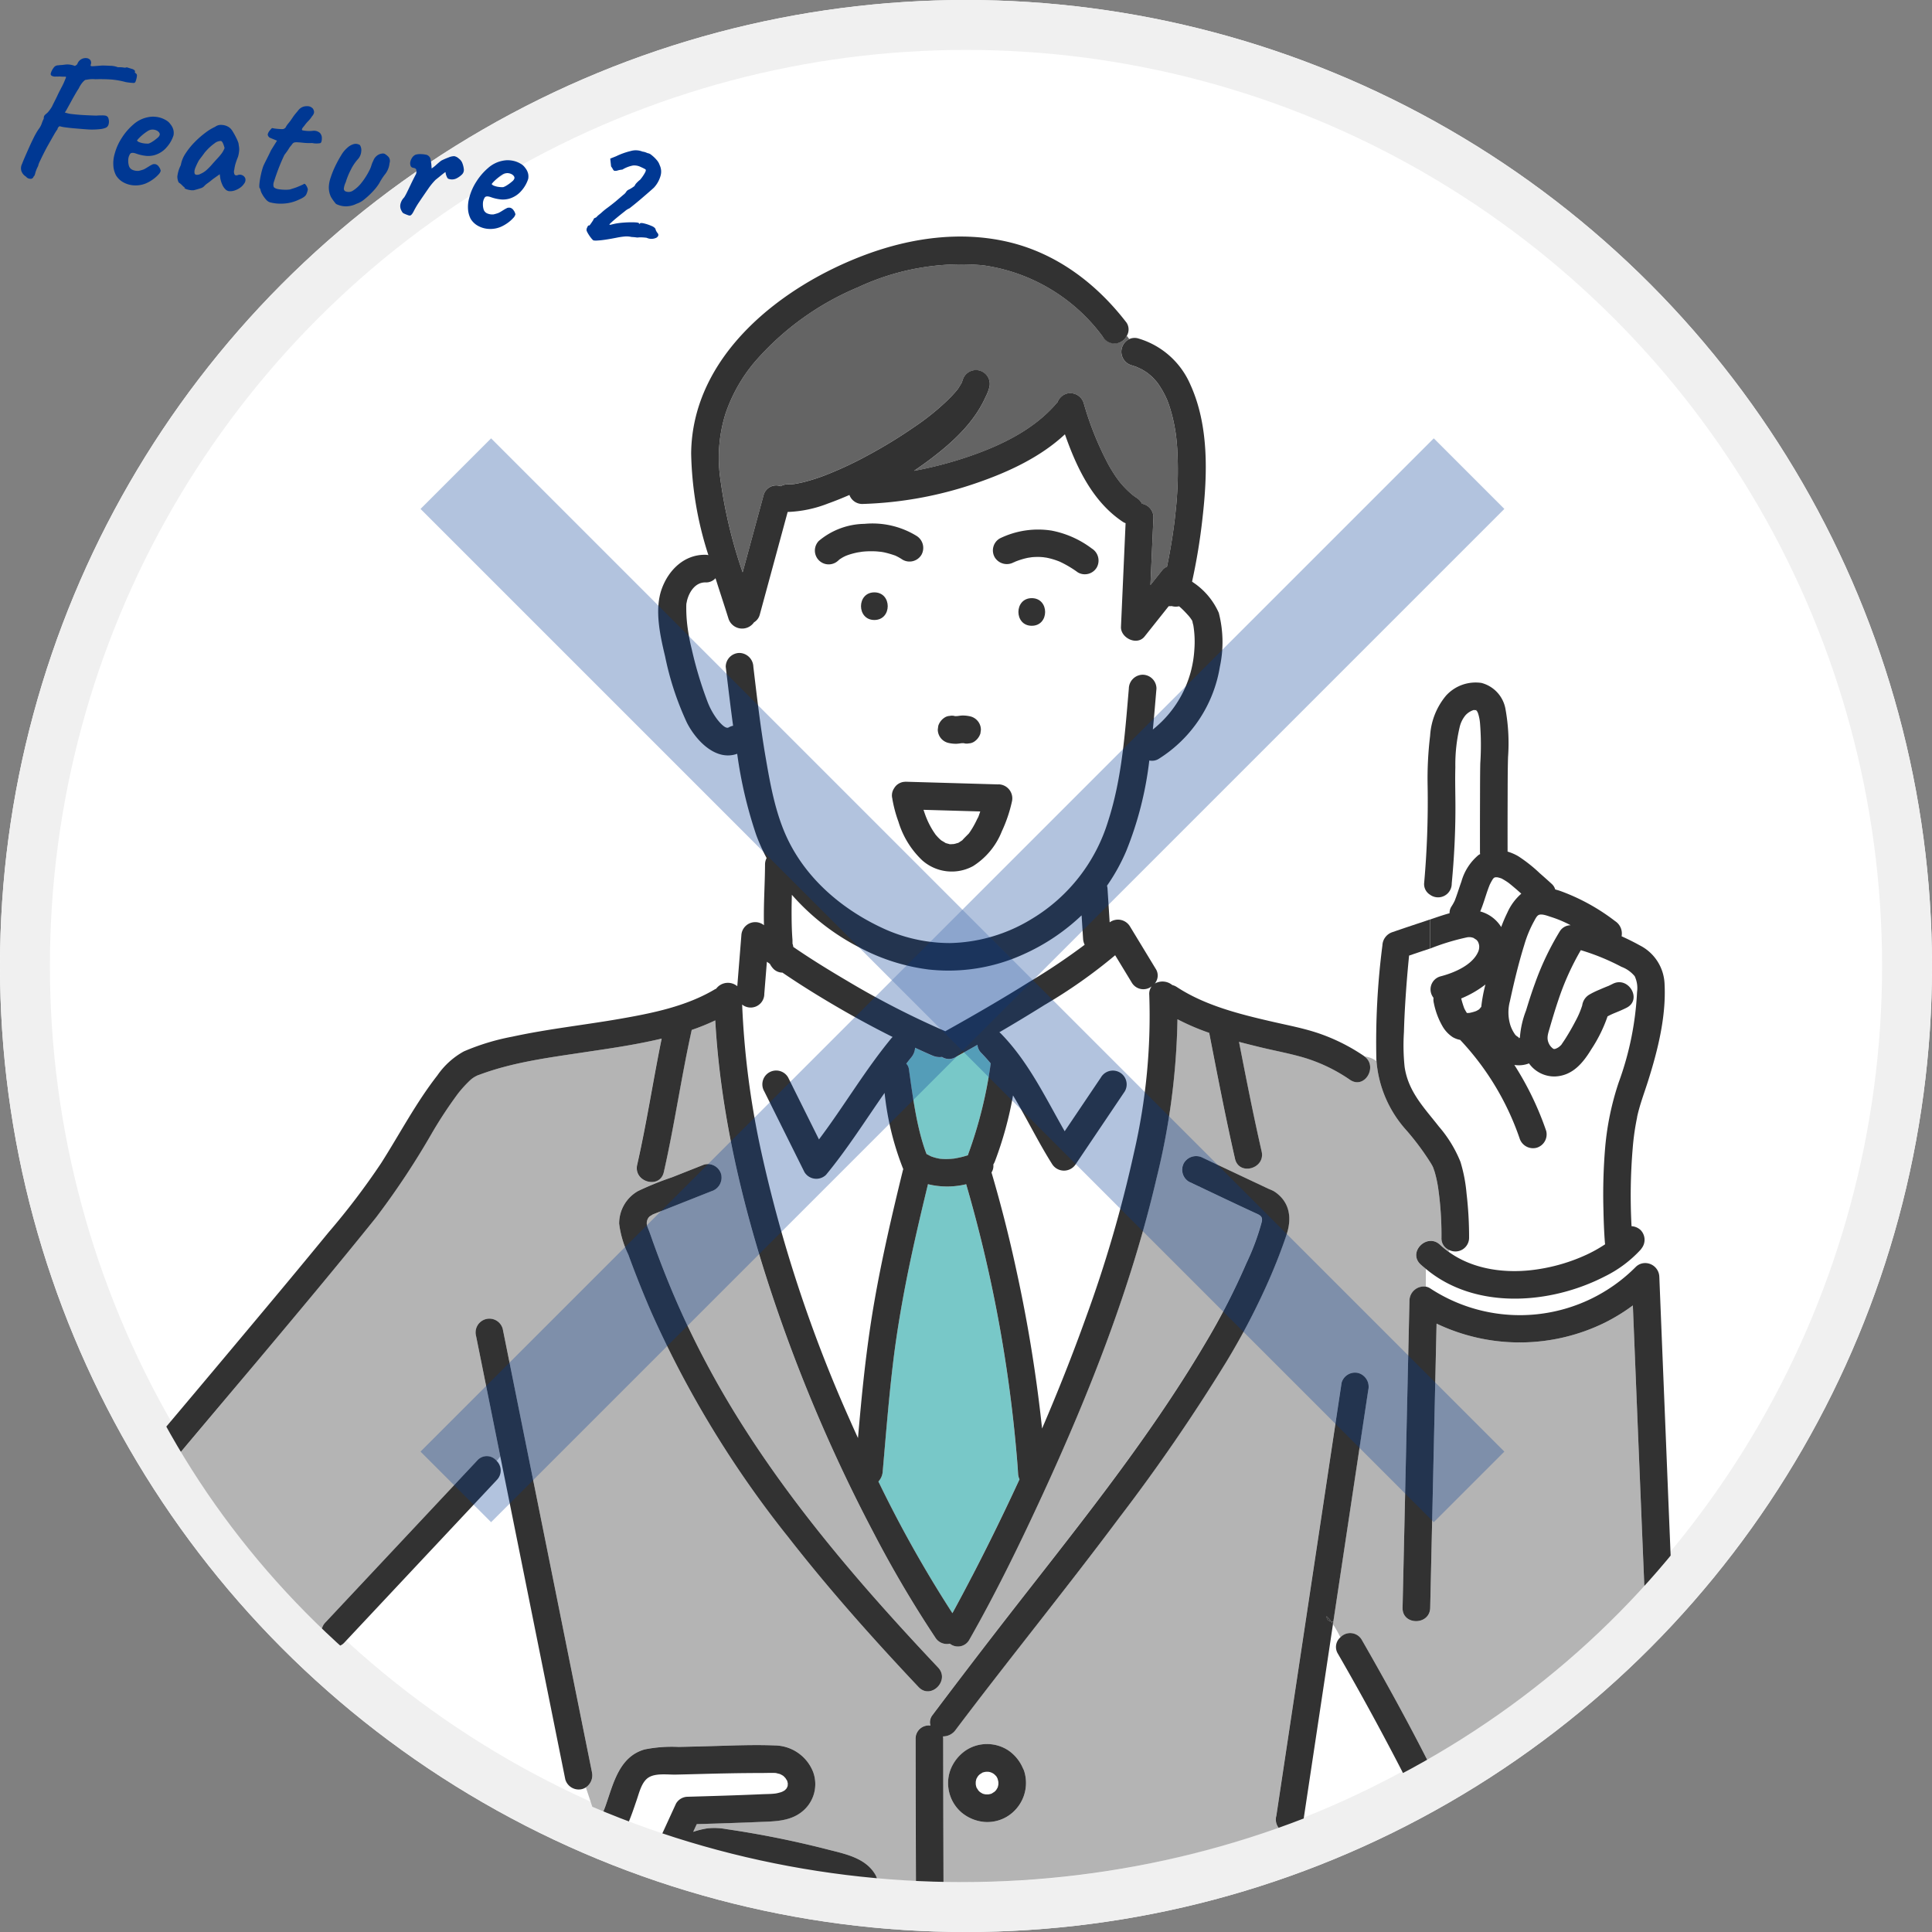 <svg xmlns="http://www.w3.org/2000/svg" xmlns:xlink="http://www.w3.org/1999/xlink" width="271" height="271" viewBox="0 0 271 271">
  <rect x="0" y="0" width="271" height="271" fill="#808080" stroke="none"/>
  <defs>
    <clipPath id="clip-path">
      <ellipse id="楕円形_23" data-name="楕円形 23" cx="126" cy="119" rx="126" ry="119" transform="translate(1002 3284)" fill="#fff" stroke="#707070" stroke-width="1"/>
    </clipPath>
    <clipPath id="clip-path-2">
      <rect id="長方形_672" data-name="長方形 672" width="236.19" height="301.05" fill="none"/>
    </clipPath>
  </defs>
  <g id="グループ_428" data-name="グループ 428" transform="translate(-825 -2842)">
    <g id="pixta_90489398_XL" transform="translate(825 2842)" fill="#fff" stroke="#f0f0f0" stroke-width="7">
      <circle cx="135.5" cy="135.5" r="135.5" stroke="none"/>
      <circle cx="135.5" cy="135.5" r="132" fill="none"/>
    </g>
    <path id="パス_2782" data-name="パス 2782" d="M13-7.525a2.628,2.628,0,0,1-.613.238,10.242,10.242,0,0,1-1.562.263Q10.5-7,9.9-6.975t-1.288.05q-.691.025-1.253.013a4.658,4.658,0,0,1-.787-.063l-.113.125a.467.467,0,0,0-.112.325,8,8,0,0,0-.42.885q-.245.585-.537,1.287t-.54,1.395q-.247.692-.412,1.2a2.762,2.762,0,0,0-.165.708A4.523,4.523,0,0,0,4-.025q-.05.425-.175.5A.424.424,0,0,1,3.362.85.745.745,0,0,1,2.775.625a1.529,1.529,0,0,1-.75-.713A1.336,1.336,0,0,1,2-1.075q.075-.325.262-.963T2.688-3.45q.237-.775.5-1.513A9.482,9.482,0,0,1,3.7-6.175a2.841,2.841,0,0,0,.35-.863,4.215,4.215,0,0,1,.2-.712,1.233,1.233,0,0,1,0-.363,1.145,1.145,0,0,1,.2-.3,2.221,2.221,0,0,0,.313-.371A5.126,5.126,0,0,0,5.2-9.6q.075-.25.237-.688t.313-.9q.15-.463.275-.788a3.327,3.327,0,0,0,.125-.35,3.882,3.882,0,0,0,.15-.387q.1-.287.15-.463.1-.35.162-.575t-.037-.225a4.881,4.881,0,0,1-.8.075q-.3.05-.438.063A1.583,1.583,0,0,0,5.1-13.8a.988.988,0,0,1-.45-.05.292.292,0,0,1-.2-.3,2.276,2.276,0,0,1,.287-.825.762.762,0,0,1,.612-.45,3.854,3.854,0,0,1,.387-.088q.213-.037.588-.137a2.741,2.741,0,0,1,.838-.062,2.706,2.706,0,0,1,.512.087,1.1,1.1,0,0,0,.212-.163A.4.4,0,0,0,8-15.975a1.223,1.223,0,0,1,.45-.687,1.22,1.22,0,0,1,.688-.25.779.779,0,0,1,.588.2.7.7,0,0,1,.125.688.247.247,0,0,0,.056.125q.044.05.381-.013t1.187-.238q.45-.05,1.137-.1a3.033,3.033,0,0,1,1.088.075,3.652,3.652,0,0,1,.762-.062.729.729,0,0,0,.463-.087q.525.1.762.138a.783.783,0,0,1,.388.163.194.194,0,0,1,.075.188l-.025.087-.025-.013a1.242,1.242,0,0,1,.2.138.324.324,0,0,1,.187.313,2.272,2.272,0,0,1-.025.475,2.425,2.425,0,0,1-.062.313.274.274,0,0,1-.25.262,8.24,8.24,0,0,1-1.125.013,11.132,11.132,0,0,0-1.988-.113,22.989,22.989,0,0,0-2.287.238,4.064,4.064,0,0,0-.937.138l-.387.112q-.1,0-.35.338a3.763,3.763,0,0,0-.475.988q-.1.175-.338.725t-.488,1.188Q7.525-10,7.324-9.51a3.047,3.047,0,0,1-.249.535,4.3,4.3,0,0,0,1.087.1q.737,0,1.637-.062t1.7-.137q.375-.075.775-.125a2.267,2.267,0,0,1,.55-.025.539.539,0,0,1,.45.387,1.445,1.445,0,0,1,.1.75A.7.7,0,0,1,13-7.525ZM19.6-.5a3.751,3.751,0,0,1-1.588.487A3.482,3.482,0,0,1,16.45-.237,2.741,2.741,0,0,1,15.275-1.1,3.482,3.482,0,0,1,14.8-2.138a4.737,4.737,0,0,1-.075-1.938A7.68,7.68,0,0,1,15.438-6.4a8.44,8.44,0,0,1,1.387-2.075,4.3,4.3,0,0,1,1.8-1.225,4.274,4.274,0,0,1,.712-.187A3.963,3.963,0,0,1,20.3-9.9a3.426,3.426,0,0,1,1.025.287,1.812,1.812,0,0,1,.65.463,2.06,2.06,0,0,1,.525.775,1.861,1.861,0,0,1,.1.725,4.606,4.606,0,0,1-.712,1.725A3.54,3.54,0,0,1,20.25-4.55a3.4,3.4,0,0,1-1,.225,5.908,5.908,0,0,1-1.575-.15q-.6-.125-.788.125a1.656,1.656,0,0,0-.162.975,2.423,2.423,0,0,0,.212.788.9.9,0,0,0,.612.463,1.816,1.816,0,0,0,.825.013q.25-.088.625-.263a4.09,4.09,0,0,0,.388-.275l.375-.3a3,3,0,0,1,.313-.225.589.589,0,0,1,.25-.125,1.272,1.272,0,0,1,.25-.025.82.82,0,0,1,.525.3,1.411,1.411,0,0,1,.325.525,1.14,1.14,0,0,1-.25.563,4.752,4.752,0,0,1-.662.75A5.341,5.341,0,0,1,19.6-.5Zm-.325-5.575a2.526,2.526,0,0,0,.513-.35,5.129,5.129,0,0,0,.612-.587.887.887,0,0,0,.275-.488q0-.275-.362-.475a1.328,1.328,0,0,0-.937-.075,1.312,1.312,0,0,0-.475.275,6.181,6.181,0,0,0-.55.512,6.524,6.524,0,0,0-.475.55A2.88,2.88,0,0,0,17.6-6.3a.74.74,0,0,0,.4.2,2.731,2.731,0,0,0,.662.075A3.184,3.184,0,0,0,19.275-6.075ZM26.35-.35a1.928,1.928,0,0,1-.525.038,2.629,2.629,0,0,1-.562-.075q-.238-.062-.238-.137A.11.11,0,0,0,24.9-.65l-.275-.212a2.513,2.513,0,0,0-.5-.312,1.97,1.97,0,0,1-.288-.812,4.658,4.658,0,0,1,.288-1.638,4.224,4.224,0,0,1,.45-1.687A9.911,9.911,0,0,1,25.65-7.05,12.685,12.685,0,0,1,27-8.562a7.328,7.328,0,0,1,1.25-.988,1.353,1.353,0,0,1,.938-.375,1.927,1.927,0,0,1,1.038.225,1.81,1.81,0,0,1,.55.5q.3.375.575.788a5.578,5.578,0,0,1,.425.737q.075.275.138.488A2.606,2.606,0,0,1,32-6.675a4.754,4.754,0,0,1-.05.9q-.125.45-.213.912a5.032,5.032,0,0,0-.087.938.925.925,0,0,0,.113.675q.162.2.487.025a.777.777,0,0,1,.625-.038.765.765,0,0,1,.463.4.838.838,0,0,1-.088.737,2.008,2.008,0,0,1-.475.625,2.807,2.807,0,0,1-.73.487,1.845,1.845,0,0,1-.774.188.893.893,0,0,1-.545-.212,2.086,2.086,0,0,1-.5-.588,4.145,4.145,0,0,1-.375-.825l-.15-.575-.9.825q-.325.35-.637.638a2.439,2.439,0,0,0-.388.413,1.059,1.059,0,0,1-.487.4Q26.925-.575,26.35-.35Zm.675-2.4a3.06,3.06,0,0,0,.738-.6,7.827,7.827,0,0,0,.612-.787q.3-.437.65-.937A8.176,8.176,0,0,0,29.638-6a3.251,3.251,0,0,0,.287-.75,4.04,4.04,0,0,0-.275-.587q-.175-.312-.35-.338a1.4,1.4,0,0,0-.837.425A7.262,7.262,0,0,0,27.4-6.025a2.964,2.964,0,0,0-.251.4q-.151.275-.291.512t-.183.313a2.3,2.3,0,0,0-.212.463q-.137.363-.237.725a2.268,2.268,0,0,0-.1.513,1.558,1.558,0,0,0,.038.325.289.289,0,0,0,.237.225A.968.968,0,0,0,27.025-2.75ZM37.15.025a1.3,1.3,0,0,1-.6-.338,3.983,3.983,0,0,1-.587-.65,2.2,2.2,0,0,1-.338-.613.217.217,0,0,0-.062-.125L35.5-1.775q-.1-.075-.112-.662A10.655,10.655,0,0,1,35.45-3.75a9.542,9.542,0,0,1,.175-1.15q.125-.4.375-1.088t.425-1.237l.675-1.45-1-.275a.535.535,0,0,1-.287-.2A.456.456,0,0,1,35.7-9.4a1.276,1.276,0,0,1,.225-.575q.225-.375.325-.375a2.8,2.8,0,0,0,.463.025q.337,0,.662-.025a2.377,2.377,0,0,0,.4-.05.955.955,0,0,0,.2-.137.534.534,0,0,0,.15-.262,3.131,3.131,0,0,1,.225-.425q.1-.15.275-.45.175-.325.287-.55t.363-.625q.125-.175.275-.425a1.531,1.531,0,0,1,.375-.425,1.494,1.494,0,0,1,.737-.287,1.026,1.026,0,0,1,.888.237.947.947,0,0,1,.225.475.95.95,0,0,1-.2.575,4.034,4.034,0,0,1-.463.763,5.207,5.207,0,0,0-.487.762q-.4.55-.15.625a4.78,4.78,0,0,0,1.4-.1,1.271,1.271,0,0,1,1.05.15,1.046,1.046,0,0,1,.375.7q.075.6-.125.725a2.964,2.964,0,0,1-1.15.125A7.778,7.778,0,0,1,41-8.838q-.425.013-.625.013-.325.025-.425.025a1.368,1.368,0,0,0-.3.05.506.506,0,0,0-.288.163,1.917,1.917,0,0,0-.187.313,2.282,2.282,0,0,0-.3.525q-.2.425-.5.925-.35,1.05-.588,2.012T37.375-2.9a1.164,1.164,0,0,0,.037.687q.113.212.638.263a5.337,5.337,0,0,0,.8-.013,4.386,4.386,0,0,0,.875-.137l.575-.263a5.623,5.623,0,0,0,.55-.287q.225-.125.45-.263l.225-.138q.125-.2.362.063a1.584,1.584,0,0,1,.337.562,2.516,2.516,0,0,1-.125.713q-.125.412-.925.862a5.677,5.677,0,0,1-2.25.85A5.8,5.8,0,0,1,37.15.025Zm9.25-.9a6.281,6.281,0,0,1-.825-.888A3.051,3.051,0,0,1,45.1-3.2a4.511,4.511,0,0,1,.1-1.25,12.461,12.461,0,0,1,.45-1.687,15.963,15.963,0,0,1,.65-1.637,3.92,3.92,0,0,1,.7-1.1,2.182,2.182,0,0,1,.763-.6,1.085,1.085,0,0,1,.963,0,1.38,1.38,0,0,1,.287.888,1.826,1.826,0,0,1-.287,1.037,6.515,6.515,0,0,0-.862,1.687,10.085,10.085,0,0,0-.488,1.813,2.59,2.59,0,0,0-.15.888.4.4,0,0,0,.35.387,1.115,1.115,0,0,0,.987-.275,4.54,4.54,0,0,0,1-1.175A9.77,9.77,0,0,0,50.425-6a3.892,3.892,0,0,0,.237-.825,3.338,3.338,0,0,1,.188-.7,1.549,1.549,0,0,1,.438-.787,1.418,1.418,0,0,1,.662-.363.59.59,0,0,1,.525.075,1.86,1.86,0,0,1,.475.325.93.93,0,0,1,.2.8,2.949,2.949,0,0,1-.4,1.575,8.094,8.094,0,0,0-.675,1.375A6.815,6.815,0,0,1,51.35-3.3a10.77,10.77,0,0,1-1.062,1.275,3.368,3.368,0,0,1-1.038.775,3.372,3.372,0,0,1-1.425.538A3.084,3.084,0,0,1,46.4-.875Zm10.5.35a.747.747,0,0,1-.312-.025q-.237-.05-.475-.125A.876.876,0,0,1,55.825-.8a2.6,2.6,0,0,1-.275-.363,1.339,1.339,0,0,1-.187-.713,1.925,1.925,0,0,1,.412-1.075,6.864,6.864,0,0,0,.3-.75q.175-.5.362-1.063t.35-1.012q.163-.45.237-.625a1.218,1.218,0,0,0-.037-.612Q56.9-7.2,56.55-7.225a.464.464,0,0,1-.388-.175,1.048,1.048,0,0,1-.138-.625,1.887,1.887,0,0,1,.188-.612,1.218,1.218,0,0,1,.388-.437,2.014,2.014,0,0,1,.641-.175A3.923,3.923,0,0,1,58-9.275a.807.807,0,0,1,.522.175.756.756,0,0,1,.287.437A6.438,6.438,0,0,1,59-7.975q.075.35.1.525a4.439,4.439,0,0,0,.563-.562q.312-.363.638-.687a9.254,9.254,0,0,1,.95-.562,2.054,2.054,0,0,1,.8-.288,1.314,1.314,0,0,1,.675.263,1.436,1.436,0,0,1,.5.462,3.266,3.266,0,0,1,.362.887.9.9,0,0,1-.162.813,3.116,3.116,0,0,1-.7.638A1.441,1.441,0,0,1,61.6-6.3q-.15-.05-.312-.375a1.675,1.675,0,0,1-.18-.475q0-.075-.216.138t-.5.512q-.287.3-.537.55a8.918,8.918,0,0,0-.9,1.425q-.475.9-1.125,2.175a12.215,12.215,0,0,0-.5,1.187Q57.125-.6,56.9-.525ZM69.725-.5a3.751,3.751,0,0,1-1.587.487,3.482,3.482,0,0,1-1.562-.225A2.741,2.741,0,0,1,65.4-1.1a3.482,3.482,0,0,1-.475-1.038,4.737,4.737,0,0,1-.075-1.938A7.68,7.68,0,0,1,65.563-6.4,8.44,8.44,0,0,1,66.95-8.475,4.3,4.3,0,0,1,68.75-9.7a4.274,4.274,0,0,1,.713-.187,3.963,3.963,0,0,1,.963-.012,3.426,3.426,0,0,1,1.025.287,1.812,1.812,0,0,1,.65.463,2.06,2.06,0,0,1,.525.775,1.861,1.861,0,0,1,.1.725,4.606,4.606,0,0,1-.712,1.725A3.54,3.54,0,0,1,70.375-4.55a3.4,3.4,0,0,1-1,.225,5.908,5.908,0,0,1-1.575-.15q-.6-.125-.787.125a1.656,1.656,0,0,0-.163.975,2.424,2.424,0,0,0,.213.788.9.9,0,0,0,.613.463,1.816,1.816,0,0,0,.825.013q.25-.088.625-.263a4.09,4.09,0,0,0,.388-.275l.375-.3a3,3,0,0,1,.313-.225.589.589,0,0,1,.25-.125,1.272,1.272,0,0,1,.25-.025.82.82,0,0,1,.525.3,1.411,1.411,0,0,1,.325.525,1.14,1.14,0,0,1-.25.563,4.752,4.752,0,0,1-.662.75A5.341,5.341,0,0,1,69.725-.5ZM69.4-6.075a2.526,2.526,0,0,0,.512-.35,5.13,5.13,0,0,0,.613-.587A.887.887,0,0,0,70.8-7.5q0-.275-.363-.475A1.328,1.328,0,0,0,69.5-8.05a1.312,1.312,0,0,0-.475.275,6.181,6.181,0,0,0-.55.512,6.526,6.526,0,0,0-.475.55,2.88,2.88,0,0,0-.275.412.74.74,0,0,0,.4.2,2.731,2.731,0,0,0,.662.075A3.184,3.184,0,0,0,69.4-6.075ZM82.85-.2a1.827,1.827,0,0,1-.338-.275,4.661,4.661,0,0,1-.463-.513,2.962,2.962,0,0,1-.3-.437.634.634,0,0,1,.013-.45q.088-.325.188-.325.075.05.2-.175t.254-.487a1.32,1.32,0,0,0,.127-.313.235.235,0,0,1,.13-.162,1.855,1.855,0,0,0,.212-.138,2.374,2.374,0,0,1,.338-.412q.213-.213.338-.363A8.745,8.745,0,0,1,84.275-5Q84.8-5.5,85.3-6.025l.925-1.013a1.632,1.632,0,0,0,.425-.612l.088-.088A1.1,1.1,0,0,1,86.95-7.9a3.049,3.049,0,0,0,.338-.25q.212-.175.362-.325a1.435,1.435,0,0,1,.238-.463,4.085,4.085,0,0,1,.438-.512,5.518,5.518,0,0,0,.375-.663,3.821,3.821,0,0,0,.225-.537q.075-.275-.05-.338a6.646,6.646,0,0,0-.675-.238,2.027,2.027,0,0,0-1.125-.075,4.481,4.481,0,0,0-1.4.75,3.365,3.365,0,0,0-.637.2.961.961,0,0,1-.488.1.705.705,0,0,1-.225-.225,2.577,2.577,0,0,0-.275-.325l-.25-1.075.775-.425a10.068,10.068,0,0,1,1.963-.987,2.524,2.524,0,0,1,1.637-.113,1.866,1.866,0,0,1,.5.063l.225.063a1.069,1.069,0,0,1,.588.2,4.644,4.644,0,0,1,.775.575,2.077,2.077,0,0,1,.537.7,2.092,2.092,0,0,1,.3,1.45,4.055,4.055,0,0,1-.725,1.775q-.125.15-.55.625t-.963,1.063q-.537.587-.975,1.037t-.562.568a2.4,2.4,0,0,0-.588.482q-.413.412-.875.894t-.775.847q-.313.365-.262.365-.025.094.262-.018T85.6-2.9a8.824,8.824,0,0,1,.887-.237q.513-.113,1.034-.19t.913-.1q.391-.022.466.053.05.125.088.088l.037-.037q.05-.175.638-.1a6.1,6.1,0,0,1,1.063.225,1.257,1.257,0,0,1,.438.2q.162.125.162.225l.063.113a1.889,1.889,0,0,0,.213.287q.4.325.012.7a1.585,1.585,0,0,1-1.387.2A6.363,6.363,0,0,0,89.15-1.4a1.138,1.138,0,0,1-.425.05q-.325,0-.625.025a2.97,2.97,0,0,0-.9.037A9.686,9.686,0,0,0,86.125-1q-.225.075-.7.225t-1.025.3q-.55.15-.987.225A2.049,2.049,0,0,1,82.85-.2Z" transform="translate(825.975 2865.821) rotate(7)" fill="#003893"/>
    <g id="マスクグループ_12" data-name="マスクグループ 12" transform="translate(-168 -416)" clip-path="url(#clip-path)">
      <g id="グループ_269" data-name="グループ 269" transform="translate(992.241 3291.18)">
        <g id="グループ_268" data-name="グループ 268" clip-path="url(#clip-path-2)">
          <path id="パス_1922" data-name="パス 1922" d="M290.7,314.2c.081.107.192.234,0,0" transform="translate(-85.943 -92.89)" fill="#78c8c8"/>
          <path id="パス_1923" data-name="パス 1923" d="M304.077,320.588c.133.018.324.039,0,0" transform="translate(-89.898 -94.779)" fill="#78c8c8"/>
          <path id="パス_1924" data-name="パス 1924" d="M195.387,226.587a195.311,195.311,0,0,0-7.075-37.858,11.333,11.333,0,0,1-5.358-.006c-.847,3.487-1.671,6.979-2.417,10.489-1.015,4.773-1.9,9.792-2.459,14.389-.621,5.137-1.026,10.3-1.477,15.452a2.265,2.265,0,0,1-.6,1.375,170.789,170.789,0,0,0,10.38,18.469q1.415-2.58,2.765-5.195,3.48-6.729,6.647-13.584a2.027,2.027,0,0,1-.2-.783c-.051-.917-.129-1.833-.208-2.748" transform="translate(-52.034 -55.794)" fill="#78c8c8"/>
          <path id="パス_1925" data-name="パス 1925" d="M292.479,152.28a5.159,5.159,0,0,0,.373.656c.114,0,.229,0,.344-.009a5.844,5.844,0,0,0,.943-.259,4.179,4.179,0,0,0,.391-.22c.043-.039.087-.077.126-.12a1.9,1.9,0,0,1,.206-.242,20.881,20.881,0,0,1,.587-3.148,14.575,14.575,0,0,1-3.4,1.96,13.336,13.336,0,0,0,.426,1.383" transform="translate(-86.343 -44.032)" fill="#fff"/>
          <path id="パス_1926" data-name="パス 1926" d="M187.5,119.224l-.127-.151a1.185,1.185,0,0,0,.127.151" transform="translate(-55.396 -35.203)" fill="#78c8c8"/>
          <path id="パス_1927" data-name="パス 1927" d="M185.255,114.924c.056.154.118.306.178.459-.022-.063.139.327.188.431a12.367,12.367,0,0,0,.626,1.171c.132.216.275.423.418.631h0c.091.1.13.152.133.159.023.027.045.054.068.08.136.152.278.3.427.438.058.054.126.1.18.161l0,0c.2.116.406.232.592.358l.036.025c.059.018.119.032.165.046.1.029.2.047.292.076a.432.432,0,0,1,.094.039c.159.008.359-.015.455-.015.04,0,.08-.006.119-.008.074-.017.151-.03.222-.049.116-.03.229-.08.345-.1a.329.329,0,0,1,.054-.006c.122-.063.247-.154.34-.213s.166-.111.249-.166c.28-.321.619-.638.917-.947.064-.1.135-.189.2-.284q.176-.263.337-.535c.233-.394.444-.8.638-1.215.073-.155.417-.683.1-.2a2.878,2.878,0,0,0,.212-.534c.042-.108.075-.22.114-.33l-7.958-.23q.124.378.259.751" transform="translate(-54.693 -33.754)" fill="#fff"/>
          <path id="パス_1928" data-name="パス 1928" d="M218.208,146.961l-2.333-3.842a72.382,72.382,0,0,1-9.914,6.98q-3.132,1.967-6.33,3.824a2.1,2.1,0,0,1,.211.177c3.878,3.969,6.231,8.952,8.951,13.707l5.085-7.549a1.937,1.937,0,1,1,3.345,1.955l-6.858,10.182a1.963,1.963,0,0,1-3.345,0c-1.96-3.1-3.569-6.46-5.472-9.612A51.254,51.254,0,0,1,199,172.043a2.772,2.772,0,0,1-.216.425,1.705,1.705,0,0,1-.256,1.12q2.039,6.874,3.525,13.894a203.828,203.828,0,0,1,3.566,22.026c2.2-5.124,4.264-10.306,6.15-15.566a180.056,180.056,0,0,0,6.744-23.135,85.129,85.129,0,0,0,2.143-22.141,1.744,1.744,0,0,1,.338-1.183,1.886,1.886,0,0,1-2.789-.522" transform="translate(-58.694 -42.312)" fill="#fff"/>
          <path id="パス_1929" data-name="パス 1929" d="M168.151,64.349c0,.006.041-.022.081-.057a.573.573,0,0,0-.081.057" transform="translate(-49.712 -19.007)" fill="#78c8c8"/>
          <path id="パス_1930" data-name="パス 1930" d="M165.729,108.852a22.415,22.415,0,0,0,9.05,1.893,22.794,22.794,0,0,0,11.333-3.33,24.251,24.251,0,0,0,10.8-13.76c1.946-6.016,2.369-12.352,2.909-18.611a1.977,1.977,0,0,1,1.937-1.937,1.952,1.952,0,0,1,1.937,1.937c-.165,1.906-.32,3.827-.507,5.748a15.463,15.463,0,0,0,5.82-11.2,14.182,14.182,0,0,0-.147-3.451,4.332,4.332,0,0,1-.133-.565c-.017-.028-.029-.06-.046-.086-.089-.135-.18-.268-.273-.4-.052-.063-.161-.2-.194-.236-.3-.326-.591-.649-.91-.953-.142-.135-.29-.264-.438-.394a2.123,2.123,0,0,1-1.042-.029,2.244,2.244,0,0,1-.413.013l-3.388,4.259c-1.058,1.33-3.377.2-3.307-1.369q.043-.967.086-1.933l.56-12.6a1.56,1.56,0,0,1-.369-.177c-4.218-2.8-6.479-7.559-8.139-12.288-3.413,3.187-7.885,5.268-12.228,6.773a53.712,53.712,0,0,1-16.217,3,1.916,1.916,0,0,1-1.783-1.264c-.99.433-1.991.842-3.008,1.2a17.03,17.03,0,0,1-5.648,1.184h-.007l-.177.653-3.725,13.715a1.782,1.782,0,0,1-.821,1.114,2.016,2.016,0,0,1-3.565-.481c-.59-1.883-1.221-3.787-1.833-5.707a1.751,1.751,0,0,1-1.406.587c-1.364-.023-2.25,1.22-2.592,2.562,0,0-.073.4-.084.392-.02.223-.019.448-.019.67,0,.664.039,1.328.1,1.988a27.369,27.369,0,0,0,.672,3.77,54.161,54.161,0,0,0,2.172,7.257,10.051,10.051,0,0,0,1.409,2.586c.251.315,1.119,1.4,1.593,1.119a2,2,0,0,1,.623-.236c-.375-2.754-.7-5.515-1.032-8.276a1.95,1.95,0,0,1,1.937-1.937,2,2,0,0,1,1.937,1.937c.5,4.2.985,8.407,1.7,12.578.659,3.844,1.376,7.916,3.05,11.47,2.765,5.872,7.977,10.2,13.827,12.815m-1.6-43.423c-2.5,0-2.493-3.874,0-3.874s2.493,3.874,0,3.874m19.292,25.516a19.878,19.878,0,0,1-1.41,4.141,10.18,10.18,0,0,1-4.037,4.878,6.243,6.243,0,0,1-7.114-.8,12.387,12.387,0,0,1-3.348-5.429,18.141,18.141,0,0,1-.849-3.165c0-.015,0-.031,0-.046a1.861,1.861,0,0,1-.065-.468,1.9,1.9,0,0,1,.266-.943l.012-.02a1.979,1.979,0,0,1,.113-.174,1.739,1.739,0,0,1,.461-.461l.035-.023a1.83,1.83,0,0,1,.237-.132,1.852,1.852,0,0,1,.235-.09c.022-.007.04-.018.063-.025l.03,0a1.727,1.727,0,0,1,.315-.051l.03,0c.047,0,.093-.013.142-.012l1.638.047,11.385.33a1.965,1.965,0,0,1,1.867,2.452m2.786-24.7c-2.5,0-2.493-3.874,0-3.874s2.493,3.874,0,3.874M181.718,54A12.228,12.228,0,0,1,189,52.9a13.621,13.621,0,0,1,5.632,2.514,1.99,1.99,0,0,1,.7,2.65,1.945,1.945,0,0,1-2.65.7,15.23,15.23,0,0,0-2.305-1.395q-.15-.073-.3-.14h0c-.156-.061-.312-.12-.471-.175a9.923,9.923,0,0,0-1.294-.352c-.069-.014-.505-.067-.473-.07-.178-.015-.356-.032-.536-.037a9.833,9.833,0,0,0-1.116.038c.037,0-.447.067-.51.08q-.374.077-.742.183t-.755.248q-.193.071-.383.149.214-.082-.118.062a1.991,1.991,0,0,1-2.65-.7,1.946,1.946,0,0,1,.694-2.65m-8.626,26.27a2.162,2.162,0,0,1,.89-1.158,1.434,1.434,0,0,1,.72-.23,1.459,1.459,0,0,1,.722.025,2.631,2.631,0,0,0,.38-.009,6.325,6.325,0,0,1,.63-.072,4.635,4.635,0,0,1,1.214.137,1.938,1.938,0,0,1,1.422,1.868c-.023.172-.046.343-.069.515a1.989,1.989,0,0,1-2.332,1.362,2.628,2.628,0,0,0-.38.008,6.158,6.158,0,0,1-.631.072,4.575,4.575,0,0,1-1.213-.137,1.945,1.945,0,0,1-1.158-.89,1.923,1.923,0,0,1-.264-.978q.034-.258.069-.515M156.336,54.349a10.168,10.168,0,0,1,6.42-2.4,11.818,11.818,0,0,1,7.286,1.683,1.982,1.982,0,0,1,.7,2.65,1.951,1.951,0,0,1-2.651.694,7.62,7.62,0,0,0-.7-.417c-.111-.058-.224-.109-.335-.165l-.013-.006-.011,0a14.329,14.329,0,0,0-1.47-.428c-.175-.037-.352-.065-.529-.093-.018,0-.458-.046-.573-.053a12.57,12.57,0,0,0-1.545,0c-.253.015-.5.044-.755.07.509-.051-.223.044-.361.071a10.337,10.337,0,0,0-1.352.361c-.1.033-.193.075-.291.106-.173.084-.345.165-.513.261-.018.01-.249.154-.382.24-.06.057-.121.111-.18.168a1.937,1.937,0,0,1-2.739-2.739" transform="translate(-40.722 -11.644)" fill="#fff"/>
          <path id="パス_1931" data-name="パス 1931" d="M187.312,119l.045.053-.007-.008-.038-.044" transform="translate(-55.377 -35.181)" fill="#78c8c8"/>
          <path id="パス_1932" data-name="パス 1932" d="M298.776,134.578a20.987,20.987,0,0,1,.866-2.026,7.63,7.63,0,0,1,1.957-2.66c-.2-.174-.392-.354-.593-.525-.265-.228-.531-.455-.8-.678-.123-.1-.248-.2-.373-.3l-.021-.018h0a9.459,9.459,0,0,0-.964-.6l-.032-.015c-.1-.038-.209-.073-.316-.1-.087-.024-.175-.043-.262-.061l-.054,0c-.073,0-.146,0-.219,0l-.078.018-.044.014-.08.049c-.037.037-.075.073-.11.112l-.013.008-.032.05a7.869,7.869,0,0,0-.477.885l0,.011c-.02.051-.042.1-.061.153-.068.175-.132.35-.194.526-.342.964-.623,2-1.038,2.963a4.985,4.985,0,0,1,2.945,2.194" transform="translate(-87.46 -37.721)" fill="#fff"/>
          <path id="パス_1933" data-name="パス 1933" d="M301.725,150.525a4.811,4.811,0,0,0,.679,1.333c.221.289.664.394.485.542.056-.046.117-.083.176-.124a13.029,13.029,0,0,1,.868-3.819c.387-1.285.8-2.564,1.261-3.825a39.2,39.2,0,0,1,3.432-7.211,1.809,1.809,0,0,1,1.56-.908,16.5,16.5,0,0,0-2.794-1.174c-.42-.129-1.235-.471-1.686-.269-.291.13-.506.614-.653.871a16.374,16.374,0,0,0-1.378,3.341c-.8,2.575-1.44,5.248-2.01,7.883a6.069,6.069,0,0,0,.059,3.361" transform="translate(-89.124 -39.914)" fill="#fff"/>
          <path id="パス_1934" data-name="パス 1934" d="M182.988,171.162c.22,1.114.475,2.222.8,3.311.158.538.332,1.071.529,1.6.008.024.048.122.089.227a1.581,1.581,0,0,1,.146.064c.155.088.313.166.471.248.054.02.107.041.162.06a6.752,6.752,0,0,0,.894.242l.193.035c.16.013.32.029.48.035a9.161,9.161,0,0,0,.943-.01c.181-.011.361-.03.542-.047h0l.025,0c.363-.068.724-.134,1.082-.223.292-.072.578-.157.864-.247a1.369,1.369,0,0,1,.039-.158,61.079,61.079,0,0,0,3.151-12.705c-.419-.5-.853-1-1.314-1.468a1.839,1.839,0,0,1-.547-1.147q-1.529.868-3.066,1.723a1.8,1.8,0,0,1-1.9-.021,2.524,2.524,0,0,1-1.331-.191c-.826-.35-1.638-.729-2.453-1.1a2.3,2.3,0,0,1-.544,1.357c-.237.287-.461.585-.693.876a1.4,1.4,0,0,1,.367.744c.324,2.274.621,4.552,1.067,6.806" transform="translate(-53.675 -47.589)" fill="#78c8c8"/>
          <path id="パス_1935" data-name="パス 1935" d="M136.23,360.876c.214-.061.136-.047,0,0" transform="translate(-40.275 -106.678)" fill="#78c8c8"/>
          <path id="パス_1936" data-name="パス 1936" d="M192.007,143.341a89,89,0,0,0,7.823-5.245,2.244,2.244,0,0,1-.22-.816q-.027-.443-.056-.886l-.154-2.428a28.944,28.944,0,0,1-8.166,5.472,25.344,25.344,0,0,1-13.269,2.13,28.1,28.1,0,0,1-9.56-3.009,32.173,32.173,0,0,1-9.645-7.474c-.02.706-.037,1.412-.039,2.119,0,1.391.013,2.786.122,4.174.008.1,0,.409.018.64.013-.015.035.018.057.145l.042.237c2.429,1.674,4.995,3.249,7.51,4.731a119.756,119.756,0,0,0,13.81,7.094c3.958-2.208,7.885-4.478,11.728-6.884" transform="translate(-46.924 -38.754)" fill="#fff"/>
          <path id="パス_1937" data-name="パス 1937" d="M163.939,208.619c.385.876.781,1.748,1.176,2.62q.207-2.358.428-4.716c.456-4.809,1.033-9.6,1.86-14.364,1.081-6.219,2.52-12.371,4.019-18.5.012-.049.033-.088.047-.135a40.228,40.228,0,0,1-2.62-10.7c-2.7,3.857-5.2,7.854-8.209,11.487a1.947,1.947,0,0,1-3.042-.392L151.967,162.6a1.938,1.938,0,1,1,3.346-1.955l4.332,8.706c3.513-4.664,6.471-9.736,10.2-14.244a1.4,1.4,0,0,1,.134-.125c-2.939-1.467-5.824-3.049-8.647-4.721-2.308-1.367-4.59-2.8-6.813-4.31a1.8,1.8,0,0,1-1.286-.551,3.125,3.125,0,0,1-.475-.678c-.139-.1-.283-.193-.422-.294q-.181,2.244-.361,4.487a1.914,1.914,0,0,1-3.109,1.518,118.945,118.945,0,0,0,2.632,20.421,194.594,194.594,0,0,0,12.44,37.763" transform="translate(-44.011 -42.699)" fill="#fff"/>
          <path id="パス_1938" data-name="パス 1938" d="M97.665,319.281l-.019-.026-.036.014c.018,0,.037.008.055.012" transform="translate(-28.858 -94.385)" fill="#78c8c8"/>
          <path id="パス_1939" data-name="パス 1939" d="M145.559,322.784c0-.1,0-.21,0-.314,0-.511,0,.287-.011-.032a.92.92,0,0,0-.058-.2,1.054,1.054,0,0,0-.1-.161c-.037-.047-.058-.076-.074-.1s-.037-.034-.068-.066c-.013-.013-.094-.092-.12-.121a3.683,3.683,0,0,0-.39-.25,14.268,14.268,0,0,0-3.426-1.055c-1.483-.373-2.975-.714-4.469-1.038-2.883-.627-5.781-1.213-8.694-1.683-.3-.048-.591-.093-.886-.137l-.185-.03-.108-.011c-.282-.03-.563-.067-.846-.076a4.867,4.867,0,0,0-1.323.268,17.77,17.77,0,0,0-2.015.721,41.207,41.207,0,0,0-5.8,3.085c-2.117,1.335-4.059-2.018-1.955-3.345,1-.632,2.033-1.223,3.085-1.776a2.486,2.486,0,0,1,.213-.789l2.483-5.418a1.919,1.919,0,0,1,1.673-.959c3.5-.1,7-.2,10.5-.359.6-.027,1.217-.023,1.812-.1.154-.021.375-.082.628-.147.074-.019.148-.046.221-.073l.15-.069c.083-.039.159-.093.237-.139l.042-.023c.073-.068.2-.214.236-.246.057-.109.114-.232.126-.242.015-.06.031-.121.044-.17,0-.1.01-.278.01-.337v-.011a.856.856,0,0,1-.042-.137.56.56,0,0,1-.025-.149c-.015-.021-.035-.051-.061-.1-.047-.078-.16-.249-.179-.292-.094-.106-.192-.21-.294-.309l-.013-.013c-.064-.042-.127-.087-.2-.125-.025-.014-.189-.1-.261-.135l-.071-.025c-.091-.027-.588-.139-.471-.123-.369-.05-1.373-.011-1.981-.009q-2.257,0-4.514.043c-2.53.044-5.06.126-7.59.18-1.162.025-2.848-.244-3.867.432-.923.611-1.269,2.075-1.6,3.053-.932,2.733-1.809,5.483-4.006,7.491a28.606,28.606,0,0,1-6.527,4.418c-2.369,1.176-5.1,2.216-7.8,1.931a1.981,1.981,0,0,1-1.937-1.937,2.053,2.053,0,0,1,1.419-1.883,9.619,9.619,0,0,0-1.159-1.391,1.459,1.459,0,0,1-.271.3,26.9,26.9,0,0,0-9.307,24.584,1.9,1.9,0,0,1,2.208-.953l7.138,2.838a57.224,57.224,0,0,0,6.225,2.414,9.82,9.82,0,0,0,3.535.131,21.891,21.891,0,0,0,4.373-1.186,46.482,46.482,0,0,0,6.633-3.219,20.527,20.527,0,0,1,4.2-2.274c1.673-.466,3.792.02,5.465.222,2.631.319,5.26.7,7.865,1.2.906.173,1.818.349,2.7.607.233.068.461.152.7.2.03.007.128.018.176.023a1.623,1.623,0,0,0,.281,0,1.78,1.78,0,0,0,.8-.309c.037-.022.049-.025.051-.023l.049-.046c.088-.079.171-.161.254-.244-.007.007.132-.164.2-.237.037-.056.08-.123.089-.142.054-.1.116-.2.17-.308l.013-.023a4.276,4.276,0,0,0,.168-.623c-.042.094-.051-.472-.007-.4a2.571,2.571,0,0,1-.083-.311c-.062-.1-.144-.231-.168-.274a1.292,1.292,0,0,0-.178-.17l-.1-.061a26.024,26.024,0,0,0-2.908-1.183c-1.352-.549-2.7-1.116-4.041-1.687s-2.689-1.153-4.029-1.739l-7.149.358a1.713,1.713,0,0,1-1.245-.4,1.915,1.915,0,0,1,.582-3.441l4.229-1.542c1.21-.441,2.35-1.065,3.654-.871a63.7,63.7,0,0,1,6.892,1.691,24.661,24.661,0,0,0,5.023.82,5.545,5.545,0,0,0,3.789-.774,2.668,2.668,0,0,0,.849-1.285.821.821,0,0,0,.024-.184c0-.023-.012-.067-.018-.1-.041-.054-.2-.348-.187-.337a3.548,3.548,0,0,0-1.071-.89,1.349,1.349,0,0,0-.466-.19c-.009,0-.259,0-.015-.047a2.187,2.187,0,0,1-1.685-.343q-2.069-.4-4.133-.812-4.489-.895-8.973-1.81l-9.013,3.883a1.987,1.987,0,0,1-2.65-.7,1.949,1.949,0,0,1,.694-2.65l5.517-2.377,3.328-1.434a4.225,4.225,0,0,1,2.474-.6c4.078.71,8.125,1.65,12.187,2.449.962.189,1.925.378,2.889.557.273.051.544.1.818.146.109.018.037,0-.058-.024-.016,0-.036,0-.049,0-.3-.074-.1-.032.049,0a2.125,2.125,0,0,0,.258-.008c-.6.029.558-.223.064-.011a3.29,3.29,0,0,0,.59-.338c-.046.018.2-.213.342-.347-.044.027.264-.389.318-.483l.027-.047c.045-.128.083-.257.122-.387.011-.035.018-.053.025-.071s0-.02,0-.038" transform="translate(-25.256 -90.45)" fill="#fff"/>
          <path id="パス_1940" data-name="パス 1940" d="M233.82,253.779c-.17-3.519-.318-7.04-.468-10.56q-.694-16.3-1.348-32.593-.3-7.3-.59-14.611a26.249,26.249,0,0,1-3.908,2.405,27.073,27.073,0,0,1-23.626.147q-.022,1.027-.046,2.053-.26,11.592-.519,23.184l-.328,14.627c-.056,2.493-3.93,2.494-3.874,0q.06-2.658.119-5.317.26-11.592.519-23.184l.328-14.627a2.013,2.013,0,0,1,2.3-1.921c.014-.812.023-1.633.024-2.477-.265-.22-.536-.43-.79-.671-1.818-1.714.927-4.449,2.74-2.739a12.032,12.032,0,0,0,1.226,1c.044-.078.084-.156.125-.233a1.75,1.75,0,0,1-1.137-1.716,46.407,46.407,0,0,0-.473-7.056,17.228,17.228,0,0,0-.488-2.234c-.036-.118-.156-.461-.2-.58-.039-.08-.106-.223-.107-.225-.079-.142-.161-.282-.244-.423a36.671,36.671,0,0,0-3.4-4.573,16.415,16.415,0,0,1-4.2-9.7,3.345,3.345,0,0,0-1.679-.662c1.9,1.426,0,4.649-2.043,3.272a23.143,23.143,0,0,0-6.277-3.058c-2.007-.606-4.073-.983-6.111-1.467-1.052-.25-2.117-.513-3.182-.8,1,5.134,2.008,10.271,3.172,15.369.556,2.431-3.18,3.459-3.735,1.03-1.338-5.857-2.47-11.764-3.62-17.661a32.7,32.7,0,0,1-4.452-1.907,99.2,99.2,0,0,1-2.919,22.23c-3.551,15.261-9.344,29.992-15.883,44.2-3.21,6.976-6.59,13.922-10.392,20.6a1.823,1.823,0,0,1-2.736.554,1.9,1.9,0,0,1-2.021-.835,160.1,160.1,0,0,1-8.67-14.717,222.7,222.7,0,0,1-14.973-35.59c-3.763-11.735-6.553-23.945-7.245-36.283a30.228,30.228,0,0,1-3.3,1.339c-1.466,6.616-2.412,13.339-3.916,19.946-.554,2.434-4.288,1.4-3.736-1.03,1.335-5.861,2.229-11.813,3.436-17.7-3.792.912-7.682,1.443-11.53,2.021-4.7.705-9.517,1.364-13.989,3.036-.138.051-.277.1-.413.158s-.283.147-.419.231c-.1.062-.192.13-.285.2-.042.037-.161.136-.216.187a16.757,16.757,0,0,0-1.717,1.882,60.706,60.706,0,0,0-3.619,5.481,111,111,0,0,1-7.912,11.948c-5.543,6.9-11.232,13.677-16.919,20.455q-9.6,11.443-19.239,22.856-4.143,4.931-8.261,9.882a37.283,37.283,0,0,0-3.539,4.516,11.856,11.856,0,0,0-1.663,6.29,11.989,11.989,0,0,0,4.081,8.714c.746.669,1.5,1.328,2.25,1.993l11.028,9.771,14.872,13.177L50.837,293.03l1.8,1.591a31.793,31.793,0,0,1,.54-7.169,34.183,34.183,0,0,1,7.484-15.217,32.276,32.276,0,0,1,4.859-4.794L52.882,254.615,44.87,246.48c-1.752-1.779.988-4.519,2.739-2.74l.682.692c.232-.193.482-.389.71-.618a2,2,0,0,1-1.031-3.282l2.625-2.8,18.736-19.981a1.77,1.77,0,0,1,2.717.085c.164-.216.332-.432.5-.649q-1.7-8.431-3.393-16.862a1.937,1.937,0,1,1,3.735-1.03q.772,3.836,1.544,7.672l6.739,33.485q2.114,10.507,4.229,21.015a2.027,2.027,0,0,1-.851,2.154l1.642,4.927a11.966,11.966,0,0,0,1.142-2.434c1.077-3.06,1.9-6.831,5.465-7.828a19.345,19.345,0,0,1,4.759-.349c1.347-.03,2.693-.068,4.039-.1,3.127-.079,6.29-.234,9.416-.109a5.852,5.852,0,0,1,5.421,3.757,4.947,4.947,0,0,1-1.929,5.8c-1.657,1.123-3.732,1.1-5.655,1.182-2.916.123-5.834.213-8.752.3q-.247.541-.5,1.082a11.967,11.967,0,0,1,1.963-.484,9.013,9.013,0,0,1,2.662.1,136.311,136.311,0,0,1,14.475,2.92c2.4.6,5.155,1.191,6.478,3.519a5.5,5.5,0,0,1-1.343,6.617c-.1.092-.207.165-.311.247a5.07,5.07,0,0,1,.713,1.465c.941,3.228-1.906,6.226-4.823,7.006a13.245,13.245,0,0,1-4.377.318,6.538,6.538,0,0,1,3.42,2.327c1.8,2.725.422,6.606-2.322,8.122-2.573,1.421-5.454.085-8.115-.4a84.633,84.633,0,0,0-8.776-1.207c-.542-.043-1.09-.086-1.634-.077-.033,0-.111.011-.192.02-.026.011-.053.023-.076.035-.154.081-.306.167-.459.253-.4.225-.8.459-1.194.691a62.819,62.819,0,0,1-8.3,4.185,18.631,18.631,0,0,1-10.041,1.508,14.3,14.3,0,0,1-2.674-.8c-.3.644-.609,1.274-.923,1.9a1.875,1.875,0,0,1,2.428,2.3l-.762,2.338-4.871,14.927q4,1.436,8.013,2.853c11.423,4.03,22.868,8.223,34.542,11.479,2.385.665,5.4,1.735,7.826,1.11,2.067-.532,3.007-2.661,3.716-4.483.684-1.758,1.288-3.548,1.869-5.343,1.828-5.644,3.44-11.367,4.927-17.11a1.856,1.856,0,0,1,2.8-1.1c.276-.818.566-1.649.881-2.507q-1.377-3.775-2.754-7.551c-.4-1.091-.919-2.2-1.213-3.327a18.46,18.46,0,0,1-.177-4.211c-.041-2.781-.062-5.562-.081-8.344q-.072-10.552-.09-21.1-.014-5.618-.022-11.236a1.841,1.841,0,0,1,2.089-1.859,1.589,1.589,0,0,1,.215-1.379q4.624-6.134,9.318-12.216c10.077-13.026,20.629-25.812,29.021-40.034a96.854,96.854,0,0,0,5.783-11.266,33.467,33.467,0,0,0,2.137-5.767c.175-.816-.308-.959-.988-1.273-3.084-1.422-6.145-2.9-9.217-4.347a1.953,1.953,0,0,1-.695-2.65,1.991,1.991,0,0,1,2.65-.7l5.143,2.425,3.2,1.51c.287.136.575.273.863.407,0-.009.566.235.691.307a4.449,4.449,0,0,1,.711.522c1.7,1.5,1.786,3.606,1.111,5.629-.684,2.05-1.478,4.059-2.332,6.044a100.112,100.112,0,0,1-6.072,11.71,259.23,259.23,0,0,1-15.106,21.99c-7.492,10.029-15.349,19.675-22.875,29.658a2.174,2.174,0,0,1-1.809.949,2.085,2.085,0,0,1,.034.333c0,.268,0,.537,0,.806q.011,7.546.035,15.091c.022,6.822.046,13.645.108,20.467.02,2.2.036,4.4.093,6.6.008.318.1.77.08,1.133.073.158.122.34.181.5l5.311,14.563q3.278,8.988,6.556,17.975c.459,1.26.959,2.512,1.381,3.786a7.674,7.674,0,0,0,2.64,3.608,9.038,9.038,0,0,0,3.04,1.593,4,4,0,0,0,1.959.158c2.9-.845,5.748-2.1,8.586-3.139l18.315-6.694,18.294-6.686,6.11-2.234-1.857-3.9-12.319-25.886q-2.734-5.745-5.469-11.491a78.3,78.3,0,0,1-24.454,6.446,1.951,1.951,0,0,1-1.937-1.937,1.99,1.99,0,0,1,1.937-1.937,72.589,72.589,0,0,0,22.8-6.047l-.67-1.408a1.979,1.979,0,0,1,.7-2.65c.044-.026.094-.042.141-.063-.838-1.817-1.674-3.636-2.376-5.521a1.91,1.91,0,0,1-2.44-2.346l1.12-7.43q2.465-16.364,4.931-32.727l3.1-20.571a1.951,1.951,0,0,1,2.383-1.352,2,2,0,0,1,1.352,2.382q-.56,3.716-1.119,7.43-1.888,12.527-3.775,25.055c.193.016.4.016.609.016-.209,0-.416,0-.609-.016-.018.114-.035.228-.052.341a15.087,15.087,0,0,1,1.047,1.858,1.877,1.877,0,0,1,3,.348c.183.317.365.636.547.954,3.009,5.27,5.941,10.59,8.69,16,.783,1.543,1.551,3.093,2.283,4.661a23.209,23.209,0,0,0,1.417,2.791c.01.016.025.036.041.057.048.06.1.12.147.178.118.129.232.261.353.387.265.275.548.527.836.778.09.079.555.422.094.083.068.05.134.1.2.15.178.12.349.246.528.363.369.24.75.463,1.139.671q.331.176.668.337c.067.032.34.156.46.211l.429.173q.336.128.675.243a21.552,21.552,0,0,0,3.01.785c.274.051.55.093.826.137l.051.008c.116.014.231.029.347.04.488.046.975.089,1.465.111a22.249,22.249,0,0,0,3.279-.1c.119-.013.237-.027.356-.042l.139-.02c.232-.039.465-.075.7-.12.513-.1,1.023-.215,1.526-.354.553-.153,1.1-.33,1.635-.534l.292-.113.054-.021.058-.027c.237-.108.473-.217.706-.334.466-.235.921-.491,1.361-.771.221-.14.438-.285.652-.437.11-.077.218-.157.325-.237l.037-.031a15.6,15.6,0,0,0,1.293-1.185q.282-.292.546-.6c.1-.111.451-.554.366-.441a17.09,17.09,0,0,0,1.632-2.813c.03-.071.111-.261.127-.3.065-.174.131-.347.192-.522q.157-.448.289-.9c.176-.6.32-1.218.436-1.836a29.557,29.557,0,0,0,.225-6.52M43.343,243.587H28.86c-2.5,0-2.493-3.874,0-3.874H43.343c2.5,0,2.493,3.874,0,3.874m87.881,5.961c-6.386-6.767-12.586-13.725-18.309-21.065A145.42,145.42,0,0,1,93.7,196.9q-1.714-3.968-3.2-8.03a13.852,13.852,0,0,1-1.283-4.326,5.225,5.225,0,0,1,2.662-4.585,44.009,44.009,0,0,1,4.77-1.929l4.492-1.779a1.951,1.951,0,0,1,2.383,1.353,2,2,0,0,1-1.353,2.382l-5.023,1.99L94.319,183.1l-.388.154c.007.014-.354.212-.41.263a1.154,1.154,0,0,0-.368.585c-.174.554.089.973.318,1.6.223.605.43,1.217.65,1.824q.676,1.864,1.4,3.708c.958,2.437,1.892,4.622,3.016,7.035a129.072,129.072,0,0,0,8.1,14.734c7.792,12.254,17.385,23.27,27.328,33.808,1.712,1.813-1.024,4.556-2.739,2.739m4.435,11.694a5.816,5.816,0,0,1,2.138-2.776,5.345,5.345,0,0,1,3.084-.923,5.4,5.4,0,0,1,2.991.932,5.775,5.775,0,0,1,1.987,2.468,2.268,2.268,0,0,1,.161.355,5.519,5.519,0,0,1-2.425,6.439,5.36,5.36,0,0,1-3.129.731,5.788,5.788,0,0,1-3.247-1.35,5.443,5.443,0,0,1-1.56-5.876m12.462,39.18a1.95,1.95,0,0,1-1.157.89l-4.89.889a2.178,2.178,0,0,1-1.493-.2,1.937,1.937,0,0,1,.463-3.54l4.89-.89a2.183,2.183,0,0,1,1.493.2,1.938,1.938,0,0,1,.694,2.651" transform="translate(-1.614 -46.084)" fill="#b4b4b4"/>
          <path id="パス_1941" data-name="パス 1941" d="M310.1,205.421c-7.639,3.931-18.138,4.7-25.05-1.039,0,.844-.01,1.664-.024,2.477a1.742,1.742,0,0,1,.616.249,22.921,22.921,0,0,0,28.824-3.013,1.893,1.893,0,0,1,.987-.515,7.893,7.893,0,0,0-.166-2.115,2.391,2.391,0,0,1-.143.194,17.043,17.043,0,0,1-5.044,3.762" transform="translate(-84.267 -59.562)" fill="#fff"/>
          <path id="パス_1942" data-name="パス 1942" d="M200.728,16.347a2,2,0,0,1-2.65-.7,25.154,25.154,0,0,0-16.8-10,34.125,34.125,0,0,0-17.488,3.071,39.172,39.172,0,0,0-14.534,10.5,22.384,22.384,0,0,0-4.088,7.248,20.685,20.685,0,0,0-.785,8.664,67.748,67.748,0,0,0,3.191,13.584l2.935-10.806a1.828,1.828,0,0,1,2.406-1.274,1.865,1.865,0,0,1,.981-.261c.213,0,.425-.006.637-.022.1-.007.191-.018.287-.027.427-.073.851-.154,1.271-.257a26.835,26.835,0,0,0,3.167-1.013,52.214,52.214,0,0,0,6.137-2.893,68.128,68.128,0,0,0,6.231-3.825,34.107,34.107,0,0,0,4.733-3.806c.334-.325.659-.661.966-1.01.117-.132.229-.267.342-.4l.025-.029c.034-.044.068-.089.1-.135.177-.26.331-.528.494-.795.056-.148.113-.294.162-.445a1.939,1.939,0,0,1,3.736,1.03,6.032,6.032,0,0,1-.528,1.364c-1.586,3.569-4.535,6.3-7.623,8.645-.79.6-1.6,1.173-2.42,1.732a54.11,54.11,0,0,0,7.645-2c4.563-1.553,9.227-3.8,12.395-7.539.024-.028.056-.047.081-.074a2,2,0,0,1,1.305-1.221,1.977,1.977,0,0,1,2.383,1.352,44.006,44.006,0,0,0,3.529,8.738c.316.559.654,1.106,1.019,1.633.056.08.311.425.346.479.156.2.317.394.483.583a13.039,13.039,0,0,0,1.106,1.118c.108.1.219.19.33.284l.154.122.135.1c.117.08.233.161.352.24a2.178,2.178,0,0,1,.721.8,1.946,1.946,0,0,1,1.6,1.9q-.043.967-.086,1.933-.168,3.788-.337,7.575l1.683-2.116a1.431,1.431,0,0,1,.635-.449c.026-.13.056-.26.082-.39q.347-1.726.623-3.466.075-.474.145-.949c.016-.106.084-.6.1-.719q.131-1,.237-1.994a53.1,53.1,0,0,0,.253-9.058q-.043-.642-.109-1.283-.029-.272-.061-.543c-.007-.056-.01-.086-.013-.116s-.007-.044-.013-.085c-.1-.642-.208-1.281-.349-1.915a20.092,20.092,0,0,0-.593-2.13c-.1-.279-.2-.555-.31-.829-.035-.08-.085-.2-.1-.223-.069-.143-.135-.287-.207-.43a13.183,13.183,0,0,0-.961-1.593l-.04-.059-.026-.031c-.1-.116-.193-.231-.293-.343-.2-.223-.41-.437-.631-.64-.115-.106-.235-.206-.356-.306-.063-.048-.157-.12-.188-.14-.255-.166-.507-.331-.776-.477-.1-.057-.613-.28-.635-.3-.268-.1-.537-.191-.812-.269A1.975,1.975,0,0,1,201.8,16c-.111-.156-.225-.309-.342-.459a2.009,2.009,0,0,1-.732.8" transform="translate(-42.644 -1.618)" fill="#646464"/>
          <path id="パス_1943" data-name="パス 1943" d="M288.853,121.832a6.567,6.567,0,0,0,.447-.792l.013-.026c.013-.032.027-.065.039-.1.066-.167.128-.336.187-.505.246-.689.461-1.388.712-2.074a7.433,7.433,0,0,1,2.408-3.735c.07-.05.146-.082.218-.126-.007-.068-.02-.131-.021-.2q-.007-3.695.006-7.39c.006-1.705,0-3.412.035-5.117a38.679,38.679,0,0,0-.037-5.664,5.964,5.964,0,0,0-.3-1.445c.006.016-.155-.306-.2-.375h-.008a.184.184,0,0,0,.01.03c.03.079,0,.139-.064-.032-.074.013-.366-.011-.286-.025a2.627,2.627,0,0,0-1.17.725,4.021,4.021,0,0,0-.826,1.638,22.812,22.812,0,0,0-.616,5.661c-.053,1.884.01,3.769.012,5.653,0,3.568-.183,7.122-.521,10.675a1.914,1.914,0,0,1-3.051,1.562v3.489c.906-.31,1.821-.628,2.748-.886a1.617,1.617,0,0,1,.263-.938" transform="translate(-84.507 -27.865)" fill="#fff"/>
          <path id="パス_1944" data-name="パス 1944" d="M312.992,144.987a4.409,4.409,0,0,0-1.855-1.313,31.548,31.548,0,0,0-5.7-2.335,37.226,37.226,0,0,0-3.148,6.986c-.424,1.254-.807,2.522-1.176,3.793-.3,1.037-.553,1.625-.068,2.484a1.839,1.839,0,0,0,.516.556c.154.1.352.021.626-.124a1.863,1.863,0,0,0,.46-.37c.029-.026.042-.037.062-.054s.02-.035.041-.068c.193-.291.392-.577.578-.872q.744-1.183,1.388-2.428a12.2,12.2,0,0,0,.868-2c.016-.044.023-.065.033-.092s.014-.065.028-.123a2.081,2.081,0,0,1,.924-1.415,11.275,11.275,0,0,1,1.454-.717q.637-.284,1.288-.538l.006,0,.044-.021c.184-.089.368-.175.55-.268,2.219-1.133,4.177,2.211,1.955,3.345-.556.284-1.132.523-1.712.757l-.173.072-.265.12c-.178.082-.351.176-.527.264a20.406,20.406,0,0,1-2.266,4.6c-1.174,1.934-2.634,3.721-5.09,3.83a4.358,4.358,0,0,1-3.663-1.833,3.96,3.96,0,0,1-2.055.215,43,43,0,0,1,4.461,9.24,1.956,1.956,0,0,1-1.352,2.383,1.984,1.984,0,0,1-2.383-1.353,38.233,38.233,0,0,0-8.326-13.782,3.309,3.309,0,0,1-1.028-.373,4.532,4.532,0,0,1-1.428-1.5,10.737,10.737,0,0,1-1.239-3.3,2.03,2.03,0,0,1-.044-.73,1.888,1.888,0,0,1,.982-3.008c1.848-.476,4.39-1.532,5.24-3.358a1.788,1.788,0,0,0,.187-.882,1.536,1.536,0,0,0-.2-.657l-.061-.091c-.054-.06-.112-.116-.17-.171-.093-.046-.367-.215-.263-.182a1.636,1.636,0,0,0-1.1-.113,32.186,32.186,0,0,0-5.111,1.564v0l-.167.057c-.923.3-1.842.619-2.762.931q-.276,2.766-.467,5.539c-.117,1.724-.209,3.45-.254,5.178a29.234,29.234,0,0,0,.092,4.88c.509,3.5,2.739,5.732,4.807,8.382a17.673,17.673,0,0,1,3.028,4.954,21.408,21.408,0,0,1,.854,4.441,52.2,52.2,0,0,1,.356,6.232,1.922,1.922,0,0,1-2.737,1.716c-.041.077-.081.154-.125.232,3.542,2.559,8.221,3.087,12.429,2.448a25.25,25.25,0,0,0,6.9-2.055,19.389,19.389,0,0,0,2.61-1.464c-.011-.063-.025-.125-.031-.19-.124-1.576-.179-3.158-.211-4.738a78.87,78.87,0,0,1,.251-8.723,39.431,39.431,0,0,1,1.893-9.055,42.949,42.949,0,0,0,2.574-12.682,3.9,3.9,0,0,0-.335-2.215" transform="translate(-82.952 -41.246)" fill="#fff"/>
          <path id="パス_1945" data-name="パス 1945" d="M231.221,148.605l-.065-.069a1.927,1.927,0,0,1-.114.159,1.773,1.773,0,0,1,.179-.09" transform="translate(-68.306 -43.913)" fill="#78c8c8"/>
          <path id="パス_1946" data-name="パス 1946" d="M89.637,318.177l-.07.051-.029.024c-.468.384-.929.773-1.376,1.181a35.39,35.39,0,0,0-3.627,3.853c-.111.135-.218.272-.327.409l-.05.063-.03.039c-.166.22-.331.44-.492.664q-.505.7-.976,1.42a33.226,33.226,0,0,0-1.895,3.3,28.254,28.254,0,0,0-2.406,17.656,2.139,2.139,0,0,1-.085,1.121,17.653,17.653,0,0,0,1.764.78,1.466,1.466,0,0,1-.192-.481,30.742,30.742,0,0,1,10.241-28.78,2.4,2.4,0,0,1,.857-.458,1.838,1.838,0,0,1-1.019-.551l-.29-.294" transform="translate(-23.024 -94.066)" fill="#fff"/>
          <path id="パス_1947" data-name="パス 1947" d="M39.691,274.9H37.9c-2.493,0-2.5,3.874,0,3.874H52.38c2.493,0,2.5-3.874,0-3.874Z" transform="translate(-10.651 -81.272)" fill="#323232"/>
          <path id="パス_1948" data-name="パス 1948" d="M89.665,243.552a16.883,16.883,0,0,1-3.684,3.965,16.883,16.883,0,0,0,3.684-3.965,1.771,1.771,0,0,0-2.717-.085L68.211,263.45l-2.624,2.8a2,2,0,0,0,1.031,3.283,2.479,2.479,0,0,0,.768-1.87,2.479,2.479,0,0,1-.768,1.87,1.693,1.693,0,0,0,1.708-.544l18.736-19.981,2.625-2.8a1.888,1.888,0,0,0-.022-2.655" transform="translate(-19.231 -71.803)" fill="#323232"/>
          <path id="パス_1949" data-name="パス 1949" d="M168.189,332.29a.36.36,0,0,0,.049,0c-.147-.034-.351-.075-.049,0" transform="translate(-49.678 -98.227)" fill="#323232"/>
          <path id="パス_1950" data-name="パス 1950" d="M192.166,115.012a7.874,7.874,0,0,1-2.223-.506,7.874,7.874,0,0,0,2.223.506c-.031-.023-.054-.05-.087-.072a26.589,26.589,0,0,0-6.527-3.236c-2.024-.67-4.123-1.066-6.2-1.543-4.625-1.062-9.526-2.269-13.534-4.9a1.933,1.933,0,0,0-.621-.266,2.167,2.167,0,0,0-2.284-.3c.965,1.045,2.113,1.945,3.009,2.841-.9-.9-2.044-1.8-3.009-2.841a1.772,1.772,0,0,0-.179.09,1.928,1.928,0,0,0,.114-.159,7.167,7.167,0,0,1-1.575-2.513,7.167,7.167,0,0,0,1.575,2.513,1.715,1.715,0,0,0,.01-1.929l-3.607-5.94a1.967,1.967,0,0,0-2.84-.559l-.243-3.825q-.029-.443-.056-.886a2.227,2.227,0,0,0-.075-.428,27.108,27.108,0,0,0,2.692-4.852,48.781,48.781,0,0,0,3.241-12.715,1.782,1.782,0,0,0,1.336-.237,18.811,18.811,0,0,0,8.564-12.915,16.376,16.376,0,0,0-.154-7.558,9.975,9.975,0,0,0-3.578-4.256c-.055-.042-.112-.084-.168-.125a83.8,83.8,0,0,0,1.471-8.978c.7-6.162.9-13-1.755-18.754a11.471,11.471,0,0,0-7.24-6.368,1.8,1.8,0,0,0-1.291.084,30.425,30.425,0,0,0,2.892,4.048,30.425,30.425,0,0,1-2.892-4.048,1.975,1.975,0,0,0,.261,3.651c.275.078.544.17.812.269.022.02.53.244.635.3.268.146.521.311.776.477.03.02.125.092.187.141.12.1.241.2.356.3.221.2.431.417.631.64.1.112.2.228.293.343l.026.031.04.059a13.183,13.183,0,0,1,.961,1.593c.072.142.138.287.207.43.013.027.063.144.1.223.11.274.215.55.31.829a20.139,20.139,0,0,1,.593,2.13c.142.634.254,1.273.349,1.915.006.04.008.058.013.085s.006.061.013.116q.032.272.061.543.067.64.109,1.283a53.1,53.1,0,0,1-.253,9.058q-.1,1-.237,1.994c-.018.121-.086.613-.1.719q-.07.475-.145.949-.276,1.739-.623,3.466c-.026.13-.056.261-.082.391a1.424,1.424,0,0,0-.635.449l-1.683,2.116q.169-3.788.337-7.575.043-.967.086-1.933a1.946,1.946,0,0,0-1.6-1.9,2.178,2.178,0,0,0-.721-.8c-.119-.079-.235-.159-.352-.24l-.135-.1-.154-.122c-.111-.094-.222-.187-.33-.284a13.039,13.039,0,0,1-1.106-1.118c-.166-.189-.327-.385-.483-.583-.035-.054-.29-.4-.346-.479-.366-.528-.7-1.075-1.019-1.633a43.948,43.948,0,0,1-3.53-8.738,1.977,1.977,0,0,0-2.383-1.352,2,2,0,0,0-1.305,1.221c-.025.027-.057.046-.081.074-3.167,3.739-7.832,5.986-12.395,7.539a54.03,54.03,0,0,1-7.644,2c.819-.559,1.629-1.132,2.419-1.732,3.088-2.345,6.036-5.076,7.623-8.645a6.039,6.039,0,0,0,.528-1.363A1.939,1.939,0,0,0,135.8,20.1c-.049.151-.106.3-.162.445-.163.267-.317.535-.494.8-.031.046-.066.09-.1.135l-.025.029c-.113.135-.225.27-.342.4-.309.349-.633.685-.967,1.01a34.107,34.107,0,0,1-4.733,3.806,68.13,68.13,0,0,1-6.231,3.825,52.215,52.215,0,0,1-6.137,2.893,26.836,26.836,0,0,1-3.167,1.013c-.421.1-.845.185-1.271.258-.1.009-.191.02-.287.027-.212.016-.424.023-.636.022a1.866,1.866,0,0,0-.982.261,1.828,1.828,0,0,0-2.406,1.274L104.928,47.1a67.753,67.753,0,0,1-3.191-13.583,20.683,20.683,0,0,1,.785-8.664,22.38,22.38,0,0,1,4.088-7.249,39.172,39.172,0,0,1,14.534-10.5,34.125,34.125,0,0,1,17.488-3.071,25.152,25.152,0,0,1,16.8,10,1.91,1.91,0,0,0,3.382-.108,6.108,6.108,0,0,0-3.739-2.467,6.108,6.108,0,0,1,3.739,2.467,1.725,1.725,0,0,0-.037-1.847c-4.225-5.5-9.86-9.772-16.711-11.347C135.454-.79,128.548.184,122.244,2.519,110.415,6.9,97.833,16.665,97.707,30.432a49.059,49.059,0,0,0,2.417,14.254,2.138,2.138,0,0,0-.409-.047c-2.964-.049-5.169,2.12-6.129,4.772-1.06,2.927-.223,6.6.473,9.513a41.559,41.559,0,0,0,3.062,9.288c1.289,2.51,4.058,5.417,7.044,4.34v0a61.015,61.015,0,0,0,2.674,11.4,25.576,25.576,0,0,0,1.454,3.23,1.9,1.9,0,0,0-.223.868c-.011,2.843-.23,5.7-.147,8.552a1.949,1.949,0,0,0-3.175,1.451q-.285,3.553-.571,7.1a2.059,2.059,0,0,0-2.963.353,2.087,2.087,0,0,0-.194.091c-4.033,2.4-8.8,3.351-13.369,4.144-5.006.868-10.072,1.412-15.039,2.492a32.206,32.206,0,0,0-6.79,2.067,10.913,10.913,0,0,0-3.711,3.363c-3,3.842-5.274,8.2-7.882,12.3a101.785,101.785,0,0,1-7.415,9.757q-4.354,5.312-8.766,10.577-9.763,11.686-19.6,23.311-4.485,5.326-8.954,10.666-1.974,2.362-3.939,4.734A29.09,29.09,0,0,0,1.7,194.238a15.935,15.935,0,0,0,.137,14.607A17.206,17.206,0,0,0,5.758,213.6l8.866,7.856,14.618,12.952,14.308,12.678,8.159,7.229.388.344a1.923,1.923,0,0,0,3.153-.764,14.457,14.457,0,0,0-1.671-.7,14.457,14.457,0,0,1,1.671.7,2.139,2.139,0,0,0,.085-1.121,28.254,28.254,0,0,1,2.406-17.656,33.224,33.224,0,0,1,1.895-3.3q.47-.722.976-1.42c.161-.223.326-.444.492-.663l.03-.039.05-.063c.108-.137.217-.273.327-.409a35.388,35.388,0,0,1,3.627-3.853c.447-.408.909-.8,1.376-1.181l.029-.024.07-.051.29.294a1.84,1.84,0,0,0,1.019.551,2.4,2.4,0,0,0-.857.458,30.744,30.744,0,0,0-10.241,28.78,1.466,1.466,0,0,0,.192.481,4.065,4.065,0,0,0,2.762.068,4.065,4.065,0,0,1-2.762-.068,2.042,2.042,0,0,0,2.191.872,1.813,1.813,0,0,0,1.234-1.111,2.305,2.305,0,0,0,1.235,1.084l7.852,3.121c1.157.461,2.338,1.022,3.539,1.49.229-.494.45-1,.657-1.513-.207.516-.428,1.019-.657,1.513a14.314,14.314,0,0,0,2.674.8,18.624,18.624,0,0,0,10.041-1.508,62.689,62.689,0,0,0,8.3-4.185c.4-.231.793-.465,1.194-.691.152-.085.3-.172.459-.253.023-.012.049-.024.075-.035.082-.009.16-.02.193-.02.544-.008,1.091.035,1.633.078a84.86,84.86,0,0,1,8.776,1.206c2.66.484,5.541,1.821,8.114.4,2.744-1.516,4.125-5.4,2.322-8.122a6.534,6.534,0,0,0-3.42-2.327,13.242,13.242,0,0,0,4.377-.318c2.917-.78,5.764-3.778,4.824-7.006a5.1,5.1,0,0,0-.713-1.465c.1-.082.208-.155.311-.247a5.5,5.5,0,0,0,1.343-6.618c-1.322-2.327-4.081-2.916-6.478-3.518a136.279,136.279,0,0,0-14.475-2.92,9.013,9.013,0,0,0-2.662-.1,11.89,11.89,0,0,0-1.963.485l.5-1.083c2.917-.085,5.835-.176,8.752-.3,1.922-.081,4-.058,5.654-1.181a4.948,4.948,0,0,0,1.929-5.8,5.853,5.853,0,0,0-5.421-3.757c-3.126-.124-6.289.03-9.416.11-1.346.034-2.693.072-4.039.1a19.416,19.416,0,0,0-4.759.349c-3.569,1-4.388,4.768-5.464,7.829a12,12,0,0,1-1.143,2.434l.83,2.492-.83-2.492a6.956,6.956,0,0,1-1.023,1.3,20.311,20.311,0,0,1-3.261,2.48c-2.488,1.6-5.528,3.26-8.541,2.941a1.4,1.4,0,0,0-.518.053c.833,1.15,1.605,2.261,3.264,2.261-1.659,0-2.431-1.111-3.264-2.261a2.053,2.053,0,0,0-1.419,1.884,1.981,1.981,0,0,0,1.937,1.937c2.693.285,5.426-.755,7.8-1.932a28.626,28.626,0,0,0,6.527-4.418c2.2-2.009,3.073-4.759,4.006-7.491.333-.979.679-2.442,1.6-3.054,1.019-.675,2.7-.407,3.867-.431,2.53-.054,5.06-.136,7.59-.18q2.257-.04,4.514-.044c.608,0,1.612-.04,1.981.009-.117-.015.38.1.471.123l.071.026c.073.039.237.12.261.134.067.039.131.082.2.125l.013.013c.1.1.2.2.294.309.019.042.132.213.179.292.027.044.046.075.061.1a.525.525,0,0,0,.025.149.976.976,0,0,0,.042.137v.011c0,.058-.009.237-.01.337-.013.048-.029.11-.044.17-.012.009-.069.132-.126.242-.037.032-.163.177-.236.245l-.042.023c-.078.046-.154.1-.237.139l-.15.069c-.073.027-.148.054-.222.073-.251.066-.473.126-.627.147-.6.081-1.213.077-1.812.1-3.5.157-7,.258-10.5.359a1.918,1.918,0,0,0-1.673.959q-1.241,2.709-2.484,5.418a2.508,2.508,0,0,0-.213.789c-1.052.552-2.084,1.145-3.085,1.776-2.1,1.327-.161,4.681,1.955,3.345a41.283,41.283,0,0,1,5.8-3.085,17.944,17.944,0,0,1,2.014-.721,4.9,4.9,0,0,1,1.324-.268c.283.009.564.046.846.077l.108.011c.033.006.084.014.185.03.3.045.591.089.885.137,2.914.471,5.811,1.057,8.695,1.684,1.495.325,2.986.665,4.469,1.038a14.333,14.333,0,0,1,3.426,1.055,3.716,3.716,0,0,1,.389.25c.025.03.107.108.12.122l.068.065c.017.024.038.053.075.1a1.044,1.044,0,0,1,.1.16.925.925,0,0,1,.058.2c.007.318.01-.48.011.031,0,.1,0,.21,0,.314,0,.018,0,.024,0,.038s-.014.037-.025.071c-.039.131-.077.259-.122.387l-.027.047c-.054.094-.363.511-.318.483a2.942,2.942,0,0,0-.342.347,3.329,3.329,0,0,1-.589.339c.494-.213-.665.039-.064.01a1.989,1.989,0,0,1-.258.008c.1.023.168.042.058.024-.273-.044-.545-.1-.818-.146-.964-.179-1.926-.368-2.889-.558-4.061-.8-8.109-1.738-12.187-2.448a4.22,4.22,0,0,0-2.474.6l-3.328,1.434-5.517,2.376a1.95,1.95,0,0,0-.7,2.651,1.988,1.988,0,0,0,2.651.694l9.013-3.882q4.484.912,8.973,1.809,2.064.412,4.133.812a2.186,2.186,0,0,0,1.684.343c-.244.046.006.045.015.047a1.347,1.347,0,0,1,.467.191,3.555,3.555,0,0,1,1.071.889c-.008-.01.146.284.187.337.007.038.014.082.019.1a.829.829,0,0,1-.024.185,2.671,2.671,0,0,1-.849,1.285,5.549,5.549,0,0,1-3.789.773,24.724,24.724,0,0,1-5.023-.819,63.484,63.484,0,0,0-6.891-1.692c-1.3-.193-2.443.43-3.654.871l-4.23,1.543a1.988,1.988,0,0,0-1.352,2.382,2.008,2.008,0,0,0,.771,1.059,1.716,1.716,0,0,0,1.245.4l7.148-.357q2.011.878,4.03,1.738c1.343.571,2.689,1.138,4.041,1.687a26.152,26.152,0,0,1,2.908,1.183l.1.061a1.283,1.283,0,0,1,.178.169c.023.044.1.171.168.275a2.661,2.661,0,0,0,.082.311c-.044-.073-.034.493.008.4a4.18,4.18,0,0,1-.169.622c0,.009-.006.011-.013.023-.054.1-.116.2-.17.308-.01.019-.054.086-.089.142-.063.073-.2.244-.2.237-.083.084-.166.166-.254.244l-.05.046s-.014,0-.051.023a1.786,1.786,0,0,1-.8.309,1.623,1.623,0,0,1-.281,0c-.048,0-.146-.016-.176-.022-.237-.054-.466-.137-.7-.206-.887-.258-1.8-.434-2.7-.607-2.6-.5-5.233-.883-7.865-1.2-1.674-.2-3.792-.688-5.464-.223a20.542,20.542,0,0,0-4.2,2.274,46.369,46.369,0,0,1-6.633,3.219,21.846,21.846,0,0,1-4.373,1.186,9.819,9.819,0,0,1-3.535-.13,57.377,57.377,0,0,1-6.225-2.415l-7.138-2.838a1.9,1.9,0,0,0-2.208.953A26.894,26.894,0,0,1,69.8,228.154a1.448,1.448,0,0,0,.272-.306,3.911,3.911,0,0,0-1.776-1,3.911,3.911,0,0,1,1.776,1,2.028,2.028,0,0,0-.272-2.434,1.815,1.815,0,0,0-1-.518,12.629,12.629,0,0,0,1.042,1.181,12.629,12.629,0,0,1-1.042-1.181c-.018,0-.037-.009-.055-.012l.035-.014a19.714,19.714,0,0,1-2.037-3.442,19.714,19.714,0,0,0,2.037,3.442,1.943,1.943,0,0,0,.854-3.2l-8.011-8.135-12.7-12.893-2.256-2.291a1.779,1.779,0,0,0-.846,1.385,1.779,1.779,0,0,1,.846-1.385L46,197.656c-1.752-1.779-4.491.961-2.739,2.739l8.012,8.135L63.9,221.356a32.305,32.305,0,0,0-4.859,4.794,34.18,34.18,0,0,0-7.485,15.217,31.838,31.838,0,0,0-.54,7.169l-1.8-1.59L36.079,235.3,21.208,222.123l-11.028-9.772c-.75-.664-1.5-1.324-2.25-1.993a11.988,11.988,0,0,1-4.082-8.714,11.858,11.858,0,0,1,1.663-6.29,37.234,37.234,0,0,1,3.539-4.516q4.112-4.956,8.261-9.881,9.61-11.436,19.239-22.857c5.688-6.777,11.376-13.558,16.919-20.455A110.934,110.934,0,0,0,61.381,125.7,60.956,60.956,0,0,1,65,120.216a16.883,16.883,0,0,1,1.717-1.881c.056-.051.175-.151.217-.188.093-.068.187-.136.285-.2.136-.085.276-.161.419-.232s.275-.107.413-.158c4.473-1.672,9.29-2.33,13.989-3.035,3.849-.578,7.738-1.109,11.53-2.02-1.207,5.887-2.1,11.84-3.435,17.7-.553,2.427,3.181,3.464,3.735,1.03,1.5-6.607,2.451-13.329,3.916-19.945a30.653,30.653,0,0,0,3.3-1.339c.692,12.337,3.482,24.548,7.245,36.281A222.618,222.618,0,0,0,123.3,181.823a160.106,160.106,0,0,0,8.67,14.717,1.9,1.9,0,0,0,2.021.836,1.823,1.823,0,0,0,2.736-.554c3.8-6.677,7.182-13.622,10.392-20.6,6.539-14.207,12.332-28.939,15.883-44.2a99.214,99.214,0,0,0,2.919-22.23,32.961,32.961,0,0,0,4.452,1.908c1.15,5.9,2.282,11.8,3.62,17.66.555,2.429,4.291,1.4,3.736-1.03-1.165-5.1-2.173-10.234-3.173-15.368,1.065.282,2.129.545,3.182.8,2.038.485,4.1.862,6.112,1.468a23.128,23.128,0,0,1,6.277,3.058c2.039,1.376,3.942-1.846,2.043-3.273M95.955,254.2c.137-.047.214-.061,0,0M62.1,253.969a4.025,4.025,0,0,1-3.1-1.55,4.025,4.025,0,0,0,3.1,1.55M108.131,72.923c-.714-4.172-1.2-8.377-1.7-12.578a2,2,0,0,0-1.937-1.937,1.949,1.949,0,0,0-1.937,1.937c.33,2.76.656,5.521,1.032,8.276a2.009,2.009,0,0,0-.623.236c-.473.28-1.341-.8-1.592-1.119a10.086,10.086,0,0,1-1.41-2.586,54.264,54.264,0,0,1-2.172-7.257,27.474,27.474,0,0,1-.671-3.77c-.063-.661-.1-1.325-.1-1.988,0-.222,0-.447.019-.67.01,0,.083-.391.084-.392.341-1.342,1.228-2.584,2.591-2.562a1.752,1.752,0,0,0,1.407-.587c.612,1.921,1.243,3.825,1.833,5.707a2.015,2.015,0,0,0,3.565.482A1.783,1.783,0,0,0,107.341,53l3.725-13.716q.088-.325.177-.652h.008a17.055,17.055,0,0,0,5.648-1.184c1.016-.361,2.017-.769,3.008-1.2a1.915,1.915,0,0,0,1.783,1.264,53.737,53.737,0,0,0,16.217-3c4.343-1.505,8.816-3.586,12.228-6.773,1.661,4.728,3.922,9.49,8.14,12.288a1.547,1.547,0,0,0,.369.177l-.56,12.6q-.043.967-.086,1.933c-.07,1.571,2.249,2.7,3.306,1.369l3.389-4.259a2.245,2.245,0,0,0,.413-.013,2.123,2.123,0,0,0,1.042.029c.148.13.3.258.438.394.319.3.614.627.91.953.032.036.142.173.194.236.094.132.184.265.273.4.018.026.03.058.046.086a4.214,4.214,0,0,0,.133.565,14.218,14.218,0,0,1,.147,3.451,15.466,15.466,0,0,1-5.82,11.2c.187-1.921.342-3.842.507-5.749a1.953,1.953,0,0,0-1.937-1.937A1.977,1.977,0,0,0,159.1,63.4c-.54,6.26-.963,12.6-2.91,18.612a24.249,24.249,0,0,1-10.8,13.76,22.8,22.8,0,0,1-11.333,3.33,22.415,22.415,0,0,1-9.05-1.893c-5.85-2.613-11.063-6.944-13.827-12.815-1.674-3.554-2.391-7.625-3.049-11.47m25.224,38.547a119.98,119.98,0,0,1-13.81-7.094c-2.515-1.482-5.081-3.058-7.51-4.731-.014-.079-.028-.158-.042-.237-.023-.127-.045-.16-.058-.146-.022-.23-.011-.537-.018-.64-.109-1.388-.125-2.782-.122-4.173,0-.706.019-1.413.039-2.119a32.187,32.187,0,0,0,9.645,7.475,28.088,28.088,0,0,0,9.56,3.008,25.335,25.335,0,0,0,13.269-2.129,28.959,28.959,0,0,0,8.166-5.472l.154,2.428q.027.443.056.886a2.244,2.244,0,0,0,.22.816,89.311,89.311,0,0,1-7.823,5.245c-3.842,2.405-7.769,4.676-11.728,6.884M139.724,116a61.052,61.052,0,0,1-3.151,12.706,1.2,1.2,0,0,0-.038.158c-.286.089-.573.175-.864.247-.359.089-.719.155-1.082.223l-.025,0h0c-.181.016-.361.036-.543.047-.313.018-.628.023-.942.01-.161-.007-.32-.023-.481-.036-.064-.011-.128-.022-.192-.035a6.794,6.794,0,0,1-.895-.242c-.054-.019-.108-.039-.162-.06-.158-.082-.316-.16-.471-.248-.046-.026-.1-.042-.146-.064l-.09-.226c-.2-.525-.37-1.059-.528-1.6-.321-1.09-.576-2.2-.8-3.312-.446-2.253-.744-4.533-1.068-6.806a1.4,1.4,0,0,0-.366-.744c.232-.292.456-.589.693-.876a2.3,2.3,0,0,0,.543-1.357c.816.374,1.628.753,2.453,1.1a2.526,2.526,0,0,0,1.331.191,1.8,1.8,0,0,0,1.9.021q1.537-.855,3.067-1.723a1.839,1.839,0,0,0,.546,1.147c.462.472.9.964,1.314,1.467m-18.193,47.829q-.223,2.356-.427,4.716c-.4-.872-.792-1.744-1.177-2.62a194.594,194.594,0,0,1-12.44-37.763,119.016,119.016,0,0,1-2.631-20.421,1.913,1.913,0,0,0,3.108-1.518l.361-4.487c.139.1.282.194.421.294a3.124,3.124,0,0,0,.475.678,1.8,1.8,0,0,0,1.286.551c2.223,1.514,4.5,2.943,6.813,4.31,2.823,1.671,5.707,3.253,8.647,4.721a1.319,1.319,0,0,0-.135.125c-3.729,4.508-6.688,9.581-10.2,14.244l-4.332-8.706a1.937,1.937,0,1,0-3.345,1.955l5.631,11.317a1.947,1.947,0,0,0,3.042.392c3-3.633,5.512-7.63,8.209-11.487a40.174,40.174,0,0,0,2.62,10.7c-.015.046-.036.085-.048.135-1.5,6.129-2.937,12.282-4.018,18.5-.828,4.759-1.4,9.555-1.86,14.364m15.584,24.083q-1.351,2.613-2.765,5.2a170.908,170.908,0,0,1-10.38-18.469,2.267,2.267,0,0,0,.6-1.375c.451-5.154.855-10.315,1.477-15.452.556-4.6,1.444-9.616,2.458-14.389.747-3.51,1.57-7,2.418-10.489a11.33,11.33,0,0,0,5.357.006,195.373,195.373,0,0,1,7.075,37.859c.08.915.156,1.831.208,2.748a2.014,2.014,0,0,0,.2.783q-3.161,6.858-6.647,13.584M159.822,128.5a179.94,179.94,0,0,1-6.744,23.135c-1.885,5.259-3.947,10.442-6.149,15.566a204.031,204.031,0,0,0-3.567-22.026q-1.5-7.011-3.525-13.894a1.709,1.709,0,0,0,.255-1.12,2.773,2.773,0,0,0,.217-.425,51.2,51.2,0,0,0,2.546-9.261c1.9,3.152,3.513,6.51,5.473,9.612a1.963,1.963,0,0,0,3.345,0l6.858-10.181a1.937,1.937,0,1,0-3.345-1.955L150.1,125.5c-2.72-4.755-5.073-9.738-8.951-13.708a2.09,2.09,0,0,0-.211-.177q3.194-1.864,6.329-3.824a72.389,72.389,0,0,0,9.915-6.98l2.332,3.842a1.886,1.886,0,0,0,2.789.522,1.744,1.744,0,0,0-.338,1.183,85.1,85.1,0,0,1-2.143,22.141" transform="translate(0 0)" fill="#323232"/>
          <path id="パス_1951" data-name="パス 1951" d="M314.779,262q-.7-16.145-1.346-32.291-.469-11.491-.931-22.982c0-.13-.011-.259-.016-.389a1.989,1.989,0,0,0-2.319-1.884c-.039,1.009-.185,2.019-.185,3.029,0-1.01.146-2.019.185-3.029a1.893,1.893,0,0,0-.987.515,22.921,22.921,0,0,1-28.824,3.013,1.742,1.742,0,0,0-.616-.249,59.255,59.255,0,0,1-.749,9.047,59.255,59.255,0,0,0,.749-9.047,2.013,2.013,0,0,0-2.3,1.921l-.328,14.627q-.26,11.591-.519,23.183-.059,2.659-.119,5.318c-.056,2.493,3.818,2.493,3.874,0l.328-14.627q.259-11.591.519-23.183.022-1.027.046-2.053a27.071,27.071,0,0,0,23.626-.147,26.309,26.309,0,0,0,3.908-2.405q.295,7.3.591,14.61.662,16.3,1.348,32.594c.15,3.52.3,7.041.468,10.56a29.6,29.6,0,0,1-.225,6.52c-.116.618-.26,1.231-.436,1.836-.089.3-.185.605-.289.9-.061.175-.128.349-.192.522-.017.044-.1.234-.127.3a17.111,17.111,0,0,1-1.632,2.813c.085-.112-.27.33-.366.442q-.264.306-.546.6a15.713,15.713,0,0,1-1.293,1.185l-.037.031c-.108.08-.216.161-.325.238q-.32.227-.652.437-.66.418-1.361.77c-.232.118-.469.226-.706.335l-.058.027-.055.021-.291.114c-.536.2-1.083.381-1.636.533q-.755.208-1.526.354c-.231.044-.463.08-.7.119-.034.006-.089.014-.139.02-.119.015-.238.029-.357.042a22.24,22.24,0,0,1-3.278.1c-.49-.021-.978-.065-1.466-.111-.116-.011-.232-.027-.347-.041l-.051-.007c-.275-.045-.551-.087-.825-.138a21.522,21.522,0,0,1-3.01-.785q-.339-.116-.675-.244c-.07-.027-.32-.13-.429-.173s-.393-.179-.46-.211q-.338-.162-.669-.337-.583-.312-1.138-.672c-.179-.117-.351-.243-.528-.363-.07-.047-.136-.1-.2-.149.461.339,0,0-.094-.083-.287-.251-.571-.5-.835-.778-.121-.126-.235-.258-.353-.387-.052-.056-.1-.118-.147-.177l-.04-.056a23.225,23.225,0,0,1-1.418-2.791c-.732-1.567-1.5-3.118-2.283-4.66-2.749-5.41-5.681-10.73-8.689-16q-.273-.478-.547-.954a1.876,1.876,0,0,0-3-.348c1.084,2.231,1.945,4.8,3.489,6.34-1.543-1.543-2.4-4.109-3.489-6.34a1.786,1.786,0,0,0-.348,2.3q3.621,6.268,7.008,12.671c1.692,3.189,3.352,6.4,4.853,9.684a11.667,11.667,0,0,0,3.345,4.468,21.227,21.227,0,0,0,12.192,4.206,20.558,20.558,0,0,0,13.057-3.53c4.552-3.34,6.8-8.455,7.217-14a91.191,91.191,0,0,0-.3-10.732m-31.046,19.744c.192.234.081.107,0,0m9.422,4.5c.324.039.133.018,0,0" transform="translate(-78.976 -60.437)" fill="#323232"/>
          <path id="パス_1952" data-name="パス 1952" d="M112.117,279.094Q110,268.587,107.888,258.08l-6.739-33.485q-.771-3.836-1.544-7.673a1.937,1.937,0,0,0-3.735,1.03q1.7,8.431,3.393,16.862a24.084,24.084,0,0,1,2.015-2.36,24.084,24.084,0,0,0-2.015,2.36q.418,2.077.836,4.153l6.739,33.485q.771,3.836,1.544,7.672a1.956,1.956,0,0,0,2.382,1.353,1.879,1.879,0,0,0,.5-.228l-1.412-4.237,1.412,4.237a2.029,2.029,0,0,0,.851-2.155" transform="translate(-28.33 -63.713)" fill="#323232"/>
          <path id="パス_1953" data-name="パス 1953" d="M128.677,192.031c.056-.051.417-.249.409-.263l.389-.154,2.832-1.121,5.023-1.99a2,2,0,0,0,1.353-2.382,1.951,1.951,0,0,0-2.383-1.353l-4.492,1.779a43.892,43.892,0,0,0-4.77,1.929,5.226,5.226,0,0,0-2.662,4.585,13.841,13.841,0,0,0,1.283,4.326q1.484,4.06,3.2,8.03a145.432,145.432,0,0,0,19.211,31.578c5.723,7.34,11.923,14.3,18.309,21.065,1.715,1.817,4.451-.926,2.739-2.739-9.943-10.538-19.537-21.554-27.328-33.808a129.07,129.07,0,0,1-8.1-14.734c-1.124-2.413-2.058-4.6-3.016-7.035q-.726-1.844-1.4-3.707c-.22-.607-.428-1.219-.65-1.824-.23-.623-.493-1.042-.318-1.6a1.157,1.157,0,0,1,.368-.585" transform="translate(-36.77 -54.596)" fill="#323232"/>
          <path id="パス_1954" data-name="パス 1954" d="M266.411,276.164c.016-.113.035-.228.051-.342a2.01,2.01,0,0,1-.336-.052c.1.128.193.259.285.394" transform="translate(-78.678 -81.529)" fill="#323232"/>
          <path id="パス_1955" data-name="パス 1955" d="M265.871,275.474a6.856,6.856,0,0,0-.6-.706.671.671,0,0,0,.6.706" transform="translate(-78.424 -81.233)" fill="#323232"/>
          <path id="パス_1956" data-name="パス 1956" d="M268.13,228.7a2,2,0,0,0-1.353-2.383,1.95,1.95,0,0,0-2.382,1.353q-1.551,10.285-3.1,20.571l-4.932,32.727q-.56,3.715-1.119,7.43a1.911,1.911,0,0,0,2.44,2.346c-.3-.8-.577-1.6-.813-2.424.236.826.516,1.629.813,2.424a1.735,1.735,0,0,0,1.3-1.316l3.1-20.571q.553-3.665,1.1-7.33c-.092-.136-.187-.266-.285-.394a.671.671,0,0,1-.6-.706,6.928,6.928,0,0,1,.6.706,2.282,2.282,0,0,0,.336.052q1.888-12.528,3.775-25.055l1.12-7.43" transform="translate(-75.451 -66.891)" fill="#323232"/>
          <path id="パス_1957" data-name="パス 1957" d="M264.289,332.5,256.5,316.129l-12.319-25.886-2.839-5.966a1.939,1.939,0,0,0-2.509-.758,52.45,52.45,0,0,1,3.009,7.551,52.45,52.45,0,0,0-3.009-7.551c-.047.022-.1.037-.142.063a1.979,1.979,0,0,0-.7,2.65l.671,1.409a72.593,72.593,0,0,1-22.8,6.046,1.99,1.99,0,0,0-1.937,1.937,1.95,1.95,0,0,0,1.937,1.937,78.282,78.282,0,0,0,24.454-6.446l5.469,11.491,12.319,25.886,1.857,3.9-6.11,2.234-18.293,6.686-18.315,6.695c-2.839,1.038-5.681,2.293-8.585,3.138a4,4,0,0,1-1.96-.159,9.034,9.034,0,0,1-3.039-1.593,7.665,7.665,0,0,1-2.64-3.608c-.422-1.273-.921-2.526-1.381-3.786q-3.278-8.987-6.556-17.975-2.656-7.281-5.312-14.563c-.058-.161-.108-.342-.18-.5.018-.363-.072-.814-.08-1.132-.056-2.2-.073-4.4-.092-6.6-.063-6.822-.087-13.645-.108-20.467q-.024-7.545-.035-15.091,0-.4,0-.806a2.168,2.168,0,0,0-.034-.333,2.172,2.172,0,0,0,1.808-.949c7.527-9.983,15.384-19.629,22.876-29.658a259.121,259.121,0,0,0,15.106-21.99,100.164,100.164,0,0,0,6.072-11.71c.854-1.985,1.649-3.994,2.332-6.044.675-2.023.59-4.127-1.111-5.629a4.487,4.487,0,0,0-.711-.522c-.126-.073-.7-.316-.692-.307-.288-.135-.575-.271-.863-.407l-3.2-1.509-5.143-2.426a1.992,1.992,0,0,0-2.65.7,1.953,1.953,0,0,0,.7,2.65c3.072,1.449,6.132,2.924,9.216,4.347.68.313,1.164.458.988,1.273a33.446,33.446,0,0,1-2.137,5.767,96.847,96.847,0,0,1-5.782,11.266c-8.393,14.222-18.945,27.007-29.021,40.034q-4.7,6.076-9.319,12.216a1.6,1.6,0,0,0-.215,1.38,1.84,1.84,0,0,0-2.088,1.858q.006,5.619.022,11.236.027,10.553.09,21.1c.019,2.781.039,5.563.081,8.345a18.493,18.493,0,0,0,.176,4.211c.294,1.126.816,2.236,1.214,3.327q1.377,3.776,2.754,7.551c.2-.547.411-1.1.641-1.678-.23.576-.44,1.131-.641,1.678l.144.4,6.974,19.121,2.138,5.864c.1.281.216.561.309.845a11.823,11.823,0,0,0,4.621,6.034c2.3,1.636,5.5,2.81,8.275,1.8l4.232-1.547L231.255,347l19.451-7.11,11.849-4.331.577-.211a1.975,1.975,0,0,0,1.157-2.846" transform="translate(-54.221 -54.147)" fill="#323232"/>
          <path id="パス_1958" data-name="パス 1958" d="M281.792,136.3q-2.187.719-4.365,1.469A2.038,2.038,0,0,0,276,139.632a106.184,106.184,0,0,0-.847,16.036c0,.073.016.141.019.213a2.491,2.491,0,0,1,.747,1.156,2.491,2.491,0,0,0-.747-1.156,16.41,16.41,0,0,0,4.2,9.7,36.736,36.736,0,0,1,3.4,4.573c.084.14.166.28.245.423,0,0,.068.145.106.225.039.118.16.461.2.579a17.259,17.259,0,0,1,.489,2.234,46.511,46.511,0,0,1,.472,7.057,1.751,1.751,0,0,0,1.137,1.715,4.23,4.23,0,0,0,.576-2.108,4.23,4.23,0,0,1-.576,2.108,1.922,1.922,0,0,0,2.737-1.715,52.337,52.337,0,0,0-.356-6.232,21.455,21.455,0,0,0-.855-4.441,17.657,17.657,0,0,0-3.028-4.954c-2.068-2.65-4.3-4.88-4.807-8.382a29.31,29.31,0,0,1-.092-4.88c.044-1.728.137-3.454.254-5.178q.188-2.771.467-5.538c.92-.313,1.839-.626,2.762-.931l.167-.057V136c-.292.1-.587.2-.876.3" transform="translate(-81.331 -40.207)" fill="#323232"/>
          <path id="パス_1959" data-name="パス 1959" d="M314.083,149.764c.371-1.736,1.009-3.383,1.543-5.073,1.362-4.307,2.547-9.025,2.317-13.579a6.34,6.34,0,0,0-3.484-5.45c-.828-.463-1.681-.88-2.546-1.275a2.064,2.064,0,0,0-.9-2.117,28.573,28.573,0,0,0-7.732-4.249c-.223-.075-.449-.142-.678-.2a1.663,1.663,0,0,0-.468-.759q-.84-.769-1.7-1.517a20.915,20.915,0,0,0-3.013-2.385,6.9,6.9,0,0,0-1.5-.65q-.007-3.625.006-7.25c.007-2,0-4,.058-6a26.818,26.818,0,0,0-.352-6.7,4.609,4.609,0,0,0-3.379-3.708,5.6,5.6,0,0,0-4.959,1.774,9.656,9.656,0,0,0-2.24,5.631,49.963,49.963,0,0,0-.351,6.983,129.324,129.324,0,0,1-.493,13.752,1.749,1.749,0,0,0,.823,1.562v0a1.914,1.914,0,0,0,3.051-1.562c.337-3.553.523-7.106.52-10.675,0-1.884-.065-3.769-.012-5.652a22.879,22.879,0,0,1,.616-5.662,4.03,4.03,0,0,1,.826-1.638,2.637,2.637,0,0,1,1.17-.725c-.08.014.212.037.286.025.068.173.1.111.064.032a.309.309,0,0,1-.01-.03c-.016,0-.032-.009-.044-.014a.022.022,0,0,0-.011-.006l-.008-.006c.257.059.16.05.071.027.044.069.206.39.2.375a5.967,5.967,0,0,1,.3,1.445,38.885,38.885,0,0,1,.037,5.664c-.034,1.7-.03,3.411-.036,5.116q-.013,3.7-.006,7.391c0,.073.014.135.02.2-.071.045-.148.076-.218.126a7.446,7.446,0,0,0-2.408,3.735c-.251.687-.466,1.385-.711,2.074-.061.169-.123.338-.187.505l-.039.1-.013.025a6.58,6.58,0,0,1-.447.792,1.618,1.618,0,0,0-.262.938c-.927.258-1.843.577-2.748.887v4.081a32.111,32.111,0,0,1,5.111-1.564,1.632,1.632,0,0,1,1.1.112c-.1-.032.17.137.263.182.058.056.116.112.17.171l.061.092a1.53,1.53,0,0,1,.2.656,1.786,1.786,0,0,1-.187.882c-.85,1.826-3.392,2.882-5.24,3.358a1.888,1.888,0,0,0-.982,3.008,2.03,2.03,0,0,0,.044.73,10.73,10.73,0,0,0,1.239,3.3,4.532,4.532,0,0,0,1.428,1.5,3.31,3.31,0,0,0,1.028.374,38.236,38.236,0,0,1,8.326,13.781,1.982,1.982,0,0,0,2.382,1.353,1.955,1.955,0,0,0,1.353-2.383,43,43,0,0,0-4.461-9.24,3.953,3.953,0,0,0,2.055-.215,4.361,4.361,0,0,0,3.663,1.833c2.457-.11,3.916-1.9,5.09-3.831a20.405,20.405,0,0,0,2.266-4.6c.176-.088.349-.181.527-.264l.265-.12.173-.072c.58-.235,1.155-.473,1.712-.757,2.221-1.133.263-4.478-1.955-3.345-.182.093-.366.18-.55.269l-.044.021h-.006q-.65.254-1.288.538a11.23,11.23,0,0,0-1.454.718,2.084,2.084,0,0,0-.925,1.415c-.013.058-.02.089-.027.123s-.018.047-.033.092a12.173,12.173,0,0,1-.868,2q-.643,1.241-1.388,2.428c-.186.3-.385.582-.578.872-.021.032-.03.049-.041.068s-.034.028-.062.054a1.882,1.882,0,0,1-.46.371c-.275.144-.473.224-.626.124a1.844,1.844,0,0,1-.516-.556c-.485-.859-.232-1.447.068-2.484.368-1.271.752-2.539,1.176-3.793a37.242,37.242,0,0,1,3.148-6.986,31.6,31.6,0,0,1,5.7,2.335,4.416,4.416,0,0,1,1.855,1.313,3.9,3.9,0,0,1,.335,2.216,42.953,42.953,0,0,1-2.574,12.682,39.414,39.414,0,0,0-1.893,9.055,78.865,78.865,0,0,0-.251,8.722c.032,1.58.087,3.163.211,4.739,0,.065.02.127.031.19a19.434,19.434,0,0,1-2.61,1.464,25.223,25.223,0,0,1-6.9,2.055c-4.207.639-8.886.111-12.428-2.448-.254.455-.551.936-.849,1.532.3-.6.6-1.077.849-1.532a12.036,12.036,0,0,1-1.226-1c-1.813-1.709-4.558,1.025-2.739,2.739.254.24.525.45.79.671,0-.54,0-1.088,0-1.648,0,.56,0,1.108,0,1.648,6.911,5.743,17.41,4.97,25.05,1.038a17.03,17.03,0,0,0,5.044-3.762,2.2,2.2,0,0,0,.142-.194,5.506,5.506,0,0,0-.792-1.83,5.506,5.506,0,0,1,.792,1.83,1.952,1.952,0,0,0-.142-2.546,2.005,2.005,0,0,0-1.279-.549,79.393,79.393,0,0,1,.167-10.987,34.294,34.294,0,0,1,.618-4.3m-21.869-15.471a1.9,1.9,0,0,0-.206.242c-.039.043-.084.081-.126.12a4.338,4.338,0,0,1-.391.22,5.843,5.843,0,0,1-.943.259c-.115.008-.23.011-.344.01a5.3,5.3,0,0,1-.373-.657,13.154,13.154,0,0,1-.426-1.382,14.6,14.6,0,0,0,3.4-1.96,20.906,20.906,0,0,0-.587,3.148m2.8-11.2a4.979,4.979,0,0,0-2.946-2.194c.416-.96.7-2,1.039-2.963.063-.176.127-.352.194-.526.02-.051.04-.1.061-.153l0-.011a7.483,7.483,0,0,1,.477-.885c.015-.023.02-.032.031-.05a.1.1,0,0,0,.013-.008c.036-.039.073-.075.111-.112.027-.016.052-.033.08-.048l.044-.014.078-.018c.073,0,.146-.007.219,0l.053,0c.088.018.175.037.262.061q.161.045.317.1l.032.015a9.836,9.836,0,0,1,.965.6h0l.022.017c.125.1.249.2.373.3q.4.334.8.677c.2.173.394.352.592.526a7.624,7.624,0,0,0-1.957,2.66,20.927,20.927,0,0,0-.866,2.026m8.187.65a39.176,39.176,0,0,0-3.432,7.211c-.462,1.26-.873,2.539-1.261,3.825a13.03,13.03,0,0,0-.868,3.818c-.059.041-.12.078-.176.124.18-.146-.263-.252-.485-.541a4.811,4.811,0,0,1-.679-1.333,6.063,6.063,0,0,1-.059-3.36c.569-2.636,1.21-5.309,2.01-7.883a16.318,16.318,0,0,1,1.378-3.341c.147-.257.362-.741.653-.871.451-.2,1.266.14,1.686.269a16.489,16.489,0,0,1,2.794,1.174,1.806,1.806,0,0,0-1.56.908" transform="translate(-83.695 -26.238)" fill="#323232"/>
          <path id="パス_1960" data-name="パス 1960" d="M159.735,378.956c-.732,2.169-1.395,4.268-2.353,6.662.958-2.394,1.621-4.493,2.353-6.662a1.856,1.856,0,0,0-2.8,1.1c-1.486,5.743-3.1,11.466-4.928,17.11-.58,1.795-1.185,3.585-1.869,5.343-.709,1.822-1.648,3.951-3.716,4.483-2.427.625-5.442-.445-7.825-1.11-11.673-3.256-23.121-7.449-34.542-11.479q-4.011-1.415-8.012-2.853l4.87-14.927.763-2.338a1.876,1.876,0,0,0-2.429-2.3,27.971,27.971,0,0,0-3.068,8.206,27.971,27.971,0,0,1,3.068-8.206,1.851,1.851,0,0,0-1.307,1.268q-2.712,8.315-5.426,16.631-.38,1.169-.762,2.337a1.976,1.976,0,0,0,1.352,2.383q13.369,4.825,26.832,9.389c5.664,1.917,11.342,3.837,17.1,5.473A31.108,31.108,0,0,0,145.021,411a8.082,8.082,0,0,0,6.843-3.439,23.59,23.59,0,0,0,2.758-6.054c2.371-6.684,4.268-13.56,6.046-20.424a1.809,1.809,0,0,0-.933-2.131" transform="translate(-27.1 -109.954)" fill="#323232"/>
          <path id="パス_1961" data-name="パス 1961" d="M196.215,306.163l-.037.036c.123-.082.254-.231.037-.036" transform="translate(-57.998 -90.486)" fill="#fff"/>
          <path id="パス_1962" data-name="パス 1962" d="M195.562,308.893a1.125,1.125,0,0,1,.046.135c-.009-.039-.018-.068-.025-.1,0-.008-.012-.017-.016-.025l0-.011" transform="translate(-57.816 -91.322)" fill="#fff"/>
          <path id="パス_1963" data-name="パス 1963" d="M195.487,308.657a.439.439,0,0,0,.054.166c-.017-.044-.032-.088-.046-.132,0-.011,0-.023-.008-.034" transform="translate(-57.794 -91.252)" fill="#fff"/>
          <path id="パス_1964" data-name="パス 1964" d="M198.321,310.124a.442.442,0,0,0,.166-.054c-.044.017-.088.032-.132.046-.011,0-.023,0-.035.008" transform="translate(-58.632 -91.67)" fill="#fff"/>
          <path id="パス_1965" data-name="パス 1965" d="M197.186,308.9c.09-.019.182-.034.27-.06-.018,0,.032-.028.2-.074.119-.068.246-.18.37-.24.037-.035.075-.07.111-.107s.072-.078.107-.118a4.159,4.159,0,0,0,.223-.38c.015-.051.028-.1.031-.108.027-.093.042-.189.062-.285a3.774,3.774,0,0,0,0-.379,4.087,4.087,0,0,0-.118-.476c-.015-.029-.029-.058-.044-.087s-.058-.116-.1-.19l-.039-.043c-.049-.056-.1-.11-.151-.163-.033-.032-.117-.1-.178-.159-.053-.034-.106-.068-.161-.1-.114-.066-.236-.116-.351-.178.548.3.17.075-.033.02-.058-.016-.119-.025-.179-.037a3.739,3.739,0,0,0-.435,0c-.09.018-.182.033-.27.059.017,0-.032.028-.2.074-.119.069-.246.18-.37.24-.037.036-.075.07-.111.108s-.072.078-.106.118a4.206,4.206,0,0,0-.224.38c-.015.051-.028.1-.03.108-.028.094-.043.19-.063.285a3.678,3.678,0,0,0,0,.413c.018.091.033.182.059.27,0-.018.028.032.074.2.068.119.18.247.24.37.035.037.07.075.108.111s.077.072.118.107a4.362,4.362,0,0,0,.38.223l.108.031c.094.027.189.042.285.062a3.853,3.853,0,0,0,.413,0" transform="translate(-57.767 -90.387)" fill="#fff"/>
          <path id="パス_1966" data-name="パス 1966" d="M198.558,310.05a1.214,1.214,0,0,1,.135-.046l-.1.026-.026.016-.01,0" transform="translate(-58.702 -91.65)" fill="#fff"/>
          <path id="パス_1967" data-name="パス 1967" d="M199.017,309.751l.037-.036c-.123.082-.254.231-.037.036" transform="translate(-58.804 -91.565)" fill="#fff"/>
          <path id="パス_1968" data-name="パス 1968" d="M196.9,305.823a.447.447,0,0,0-.167.054c.044-.017.088-.032.132-.046.011,0,.023,0,.035-.008" transform="translate(-58.164 -90.414)" fill="#fff"/>
          <path id="パス_1969" data-name="パス 1969" d="M196.683,305.9a1.165,1.165,0,0,1-.135.046l.1-.026.026-.016.01,0" transform="translate(-58.108 -90.436)" fill="#fff"/>
          <path id="パス_1970" data-name="パス 1970" d="M195.827,309.353l.036.037c-.082-.123-.231-.254-.036-.037" transform="translate(-57.866 -91.424)" fill="#fff"/>
          <path id="パス_1971" data-name="パス 1971" d="M198.116,310.408a5.519,5.519,0,0,0,2.424-6.439,2.147,2.147,0,0,0-.161-.355,5.774,5.774,0,0,0-1.986-2.468,5.405,5.405,0,0,0-2.991-.932,5.349,5.349,0,0,0-3.085.923,5.824,5.824,0,0,0-2.138,2.776,5.445,5.445,0,0,0,1.56,5.876,5.789,5.789,0,0,0,3.247,1.35,5.362,5.362,0,0,0,3.13-.731m-1.769-3.467c-.216.2-.085.046.037-.036a.367.367,0,0,1-.037.036m-2-2.51c.216-.2.086-.046-.037.036l.037-.036m-.256,2.254c-.2-.216-.047-.086.035.037l-.035-.037m.652.49a4.263,4.263,0,0,1-.38-.223c-.041-.035-.081-.07-.118-.107s-.072-.074-.108-.111c-.06-.124-.171-.251-.24-.37.009.031.017.059.026.1a1.041,1.041,0,0,0-.046-.135.445.445,0,0,1-.054-.166c-.025-.089-.041-.18-.059-.27a3.686,3.686,0,0,1,0-.413c.02-.1.035-.192.063-.285,0-.008.015-.056.03-.108.067-.132.144-.256.223-.38.035-.04.07-.08.108-.118s.073-.073.111-.108c.125-.06.251-.171.37-.24l-.1.026a1.15,1.15,0,0,0,.134-.046.44.44,0,0,1,.167-.054c.089-.026.18-.041.27-.059a3.752,3.752,0,0,1,.436,0c.059.013.12.021.179.037.2.055.58.276.032-.02.116.062.237.112.351.178.056.032.108.065.161.1.061.054.146.126.179.159.051.053.1.107.151.163.018.02.028.03.041.043.039.075.075.151.1.19s.03.058.044.087a3.954,3.954,0,0,1,.118.476,3.4,3.4,0,0,1,0,.379c-.02.1-.035.191-.062.285,0,.008-.015.057-.031.108a4.159,4.159,0,0,1-.223.38c-.035.04-.07.08-.107.118s-.073.072-.111.107c-.124.061-.251.172-.37.24l.1-.026a1.138,1.138,0,0,0-.135.047.451.451,0,0,1-.166.053c-.089.026-.181.041-.27.06a3.874,3.874,0,0,1-.414,0c-.1-.02-.192-.034-.285-.062l-.108-.031" transform="translate(-56.134 -88.756)" fill="#323232"/>
          <path id="パス_1972" data-name="パス 1972" d="M196.89,305.823c-.011,0-.023,0-.035.008-.044.013-.088.029-.132.046l-.01,0c-.008,0-.017.011-.026.016.17-.046.22-.071.2-.074" transform="translate(-58.149 -90.414)" fill="#323232"/>
          <path id="パス_1973" data-name="パス 1973" d="M195.487,308.656c0,.011,0,.023.008.035.013.044.029.087.046.132l0,.01c0,.008.011.018.016.026-.046-.17-.071-.22-.074-.2" transform="translate(-57.794 -91.251)" fill="#323232"/>
          <path id="パス_1974" data-name="パス 1974" d="M198.32,310.115c.011,0,.023,0,.035-.008.044-.013.088-.029.132-.046l.011,0,.025-.016c-.17.046-.219.071-.2.074" transform="translate(-58.631 -91.661)" fill="#323232"/>
          <path id="パス_1975" data-name="パス 1975" d="M196.893,361.46a2.179,2.179,0,0,0,1.493.2l4.89-.889a1.95,1.95,0,0,0,1.157-.89,1.935,1.935,0,0,0-.694-2.65,2.184,2.184,0,0,0-1.493-.2l-4.89.89a1.949,1.949,0,0,0-1.158.89,1.937,1.937,0,0,0,.7,2.651" transform="translate(-57.926 -105.539)" fill="#323232"/>
          <path id="パス_1976" data-name="パス 1976" d="M166.646,62.344c.058-.058.12-.112.18-.168.134-.087.364-.23.382-.24.167-.1.34-.177.513-.261.1-.032.194-.073.291-.107a10.385,10.385,0,0,1,1.352-.361c.139-.027.871-.122.361-.071.252-.025.5-.054.755-.07a12.582,12.582,0,0,1,1.546,0c.116.007.555.058.573.053.177.028.354.056.529.093a14.192,14.192,0,0,1,1.469.428l.012,0,.012.006c.112.056.225.107.336.165a7.812,7.812,0,0,1,.7.417,1.951,1.951,0,0,0,2.65-.694,1.982,1.982,0,0,0-.7-2.65,11.821,11.821,0,0,0-7.286-1.684,10.172,10.172,0,0,0-6.42,2.4,1.937,1.937,0,0,0,2.739,2.739m.166-.159c-.04.035-.076.063-.081.057a.633.633,0,0,1,.081-.057" transform="translate(-48.293 -16.9)" fill="#323232"/>
          <path id="パス_1977" data-name="パス 1977" d="M201.731,62.954q.332-.145.118-.062.19-.078.382-.149.373-.138.756-.248.367-.106.742-.182c.063-.013.547-.077.51-.08a9.827,9.827,0,0,1,1.116-.038c.18.006.357.022.535.037-.032,0,.4.056.473.07a9.933,9.933,0,0,1,1.295.352c.158.055.314.114.471.175h0q.152.068.3.14a15.287,15.287,0,0,1,2.305,1.395,1.944,1.944,0,0,0,2.65-.7,1.99,1.99,0,0,0-.694-2.65,13.634,13.634,0,0,0-5.632-2.514,12.227,12.227,0,0,0-7.285,1.1,1.945,1.945,0,0,0-.7,2.65,1.992,1.992,0,0,0,2.65.7" transform="translate(-58.78 -17.251)" fill="#323232"/>
          <path id="パス_1978" data-name="パス 1978" d="M205.762,72.013c-2.493,0-2.5,3.874,0,3.874s2.5-3.874,0-3.874" transform="translate(-60.279 -21.29)" fill="#323232"/>
          <path id="パス_1979" data-name="パス 1979" d="M174.415,70.86c-2.493,0-2.5,3.874,0,3.874s2.5-3.874,0-3.874" transform="translate(-51.011 -20.949)" fill="#323232"/>
          <path id="パス_1980" data-name="パス 1980" d="M189.254,99.209a4.606,4.606,0,0,0,1.214.137,6.323,6.323,0,0,0,.63-.072,2.737,2.737,0,0,1,.38-.009,1.468,1.468,0,0,0,.722.026,1.442,1.442,0,0,0,.72-.23,2.163,2.163,0,0,0,.89-1.157q.035-.258.069-.515a1.921,1.921,0,0,0-.264-.978,1.947,1.947,0,0,0-1.158-.89,4.6,4.6,0,0,0-1.213-.137c-.211.011-.421.04-.631.072a2.733,2.733,0,0,1-.38.009,1.468,1.468,0,0,0-.722-.026,1.444,1.444,0,0,0-.72.23,2.163,2.163,0,0,0-.89,1.157c-.023.172-.046.344-.069.515a1.936,1.936,0,0,0,1.422,1.868" transform="translate(-55.531 -28.198)" fill="#323232"/>
          <path id="パス_1981" data-name="パス 1981" d="M187.373,119.07l.127.151c0-.007-.043-.054-.134-.159l.006.008" transform="translate(-55.394 -35.2)" fill="#323232"/>
          <path id="パス_1982" data-name="パス 1982" d="M193.66,108.947l-11.385-.33-1.639-.047c-.048,0-.094.009-.141.012l-.03,0a1.683,1.683,0,0,0-.316.05l-.029,0c-.023.006-.041.018-.063.025a1.842,1.842,0,0,0-.234.09,1.794,1.794,0,0,0-.237.132l-.035.023a1.742,1.742,0,0,0-.462.461c-.041.056-.077.114-.113.174l-.011.02a1.775,1.775,0,0,0-.2,1.412c0,.016,0,.031,0,.046a18.167,18.167,0,0,0,.85,3.165,12.388,12.388,0,0,0,3.348,5.428,6.241,6.241,0,0,0,7.113.8,10.186,10.186,0,0,0,4.038-4.878,19.962,19.962,0,0,0,1.41-4.141,1.966,1.966,0,0,0-1.868-2.452m-2.681,4.129a2.9,2.9,0,0,1-.212.533c.321-.487-.023.042-.1.2-.194.415-.405.821-.639,1.214q-.162.273-.337.535c-.064.1-.135.189-.2.285-.3.309-.637.625-.917.947-.083.055-.164.114-.249.166s-.218.149-.34.213a.337.337,0,0,0-.055.006c-.116.025-.23.075-.345.1-.071.018-.147.032-.221.048-.039,0-.08.007-.119.008-.1,0-.3.023-.455.015a.447.447,0,0,0-.094-.039c-.1-.029-.2-.047-.293-.077l-.164-.045-.036-.025c-.187-.126-.4-.242-.592-.358l0,0c-.054-.057-.123-.108-.18-.161q-.224-.209-.427-.438c-.024-.026-.046-.054-.068-.081a1.151,1.151,0,0,1-.127-.15l-.044-.053.038.044h0c-.143-.209-.287-.416-.418-.632a12.427,12.427,0,0,1-.626-1.17c-.049-.1-.209-.494-.187-.431-.061-.153-.122-.3-.178-.459q-.136-.372-.259-.751l7.957.23c-.039.109-.073.222-.113.33" transform="translate(-52.831 -32.098)" fill="#323232"/>
        </g>
      </g>
    </g>
    <g id="グループ_272" data-name="グループ 272" transform="translate(77 -23)" opacity="0.6">
      <rect id="長方形_678" data-name="長方形 678" width="14" height="201" transform="translate(949.115 2926.486) rotate(45)" fill="#003893" opacity="0.5"/>
      <rect id="長方形_679" data-name="長方形 679" width="14" height="201" transform="translate(959.014 3068.615) rotate(135)" fill="#003893" opacity="0.5"/>
    </g>
  </g>
</svg>
